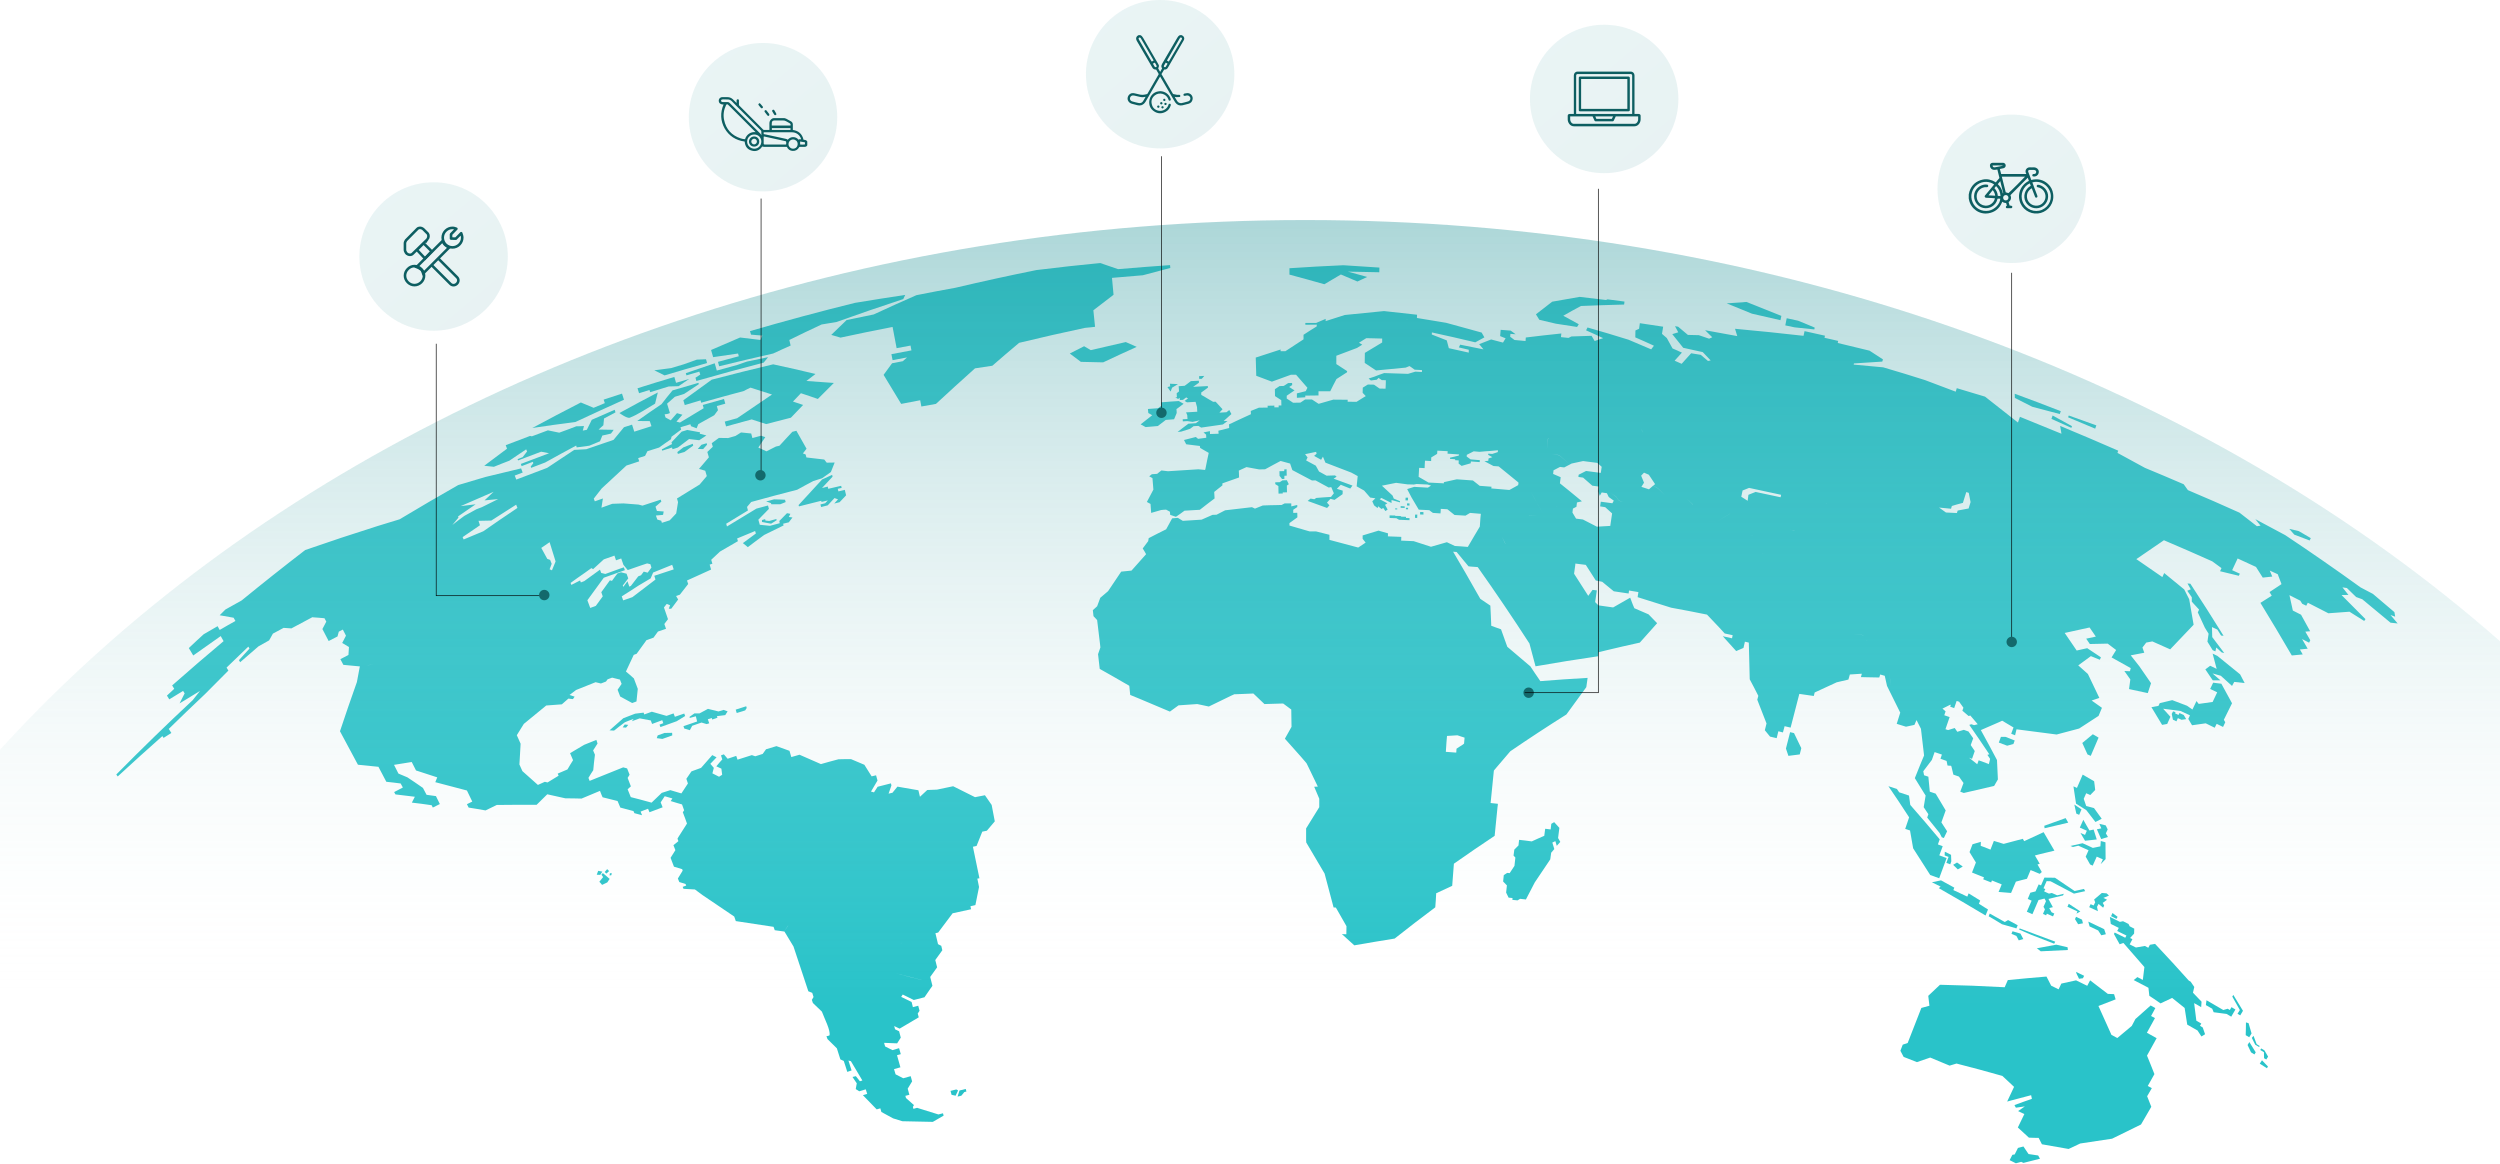 <svg xmlns="http://www.w3.org/2000/svg" viewBox="0 0 1920 894" width="1920" height="894"><title>Group 1577706863-svg</title><defs><linearGradient id="g1" x2="1" gradientUnits="userSpaceOnUse" gradientTransform="matrix(0,602.954,-757.518,0,1002.5,169)"><stop offset="0" stop-color="#2e999d" stop-opacity=".4"></stop><stop offset="1" stop-color="#ffffff" stop-opacity="0"></stop></linearGradient><linearGradient id="g2" x2="1" gradientUnits="userSpaceOnUse" gradientTransform="matrix(95.864,114,-114,95.864,284.42,140)"><stop offset="0" stop-color="#309b9f"></stop><stop offset="1" stop-color="#188286"></stop></linearGradient><linearGradient id="g3" x2="1" gradientUnits="userSpaceOnUse" gradientTransform="matrix(95.86,114,-114,95.86,1183.42,19)"><stop offset="0" stop-color="#309b9f"></stop><stop offset="1" stop-color="#188286"></stop></linearGradient><linearGradient id="g4" x2="1" gradientUnits="userSpaceOnUse" gradientTransform="matrix(95.864,114,-114,95.864,537.42,33)"><stop offset="0" stop-color="#309b9f"></stop><stop offset="1" stop-color="#188286"></stop></linearGradient><linearGradient id="g5" x2="1" gradientUnits="userSpaceOnUse" gradientTransform="matrix(95.864,114,-114,95.864,842.42,0)"><stop offset="0" stop-color="#309b9f"></stop><stop offset="1" stop-color="#188286"></stop></linearGradient><clipPath clipPathUnits="userSpaceOnUse" id="cp1"><path d="m866 27h50v60h-50z"></path></clipPath><linearGradient id="g6" x2="1" gradientUnits="userSpaceOnUse" gradientTransform="matrix(95.86,114,-114,95.86,1496.42,88)"><stop offset="0" stop-color="#309b9f"></stop><stop offset="1" stop-color="#188286"></stop></linearGradient><clipPath clipPathUnits="userSpaceOnUse" id="cp2"><path d="m1512 125h65v39h-65z"></path></clipPath></defs><style>		.s0 { fill: #29c3c9 } 		.s1 { fill: url(#g1) } 		.s2 { fill: none;stroke: #000000;stroke-width: .5 } 		.s3 { fill: #13696c } 		.s4 { opacity: .1;fill: url(#g2) } 		.s5 { fill: none;stroke: #0d5e61;stroke-miterlimit:10;stroke-width: 2 } 		.s6 { fill: none;stroke: #0d5e61;stroke-linecap: round;stroke-linejoin: round;stroke-width: 2 } 		.s7 { opacity: .1;fill: url(#g3) } 		.s8 { fill: #0d5e61 } 		.s9 { opacity: .1;fill: url(#g4) } 		.s10 { opacity: .1;fill: url(#g5) } 		.s11 { opacity: .1;fill: url(#g6) } 	</style><path id="Layer" class="s0" d="m1702.9 503.7c-1.4-0.7-2.2-1-3.6-1.7 1.3 4.7 1.9 7 3.1 11.7-2-0.9-3-1.4-5-2.4-1.5 1.1-2.2 1.7-3.7 2.8 2.3 3.3 3.4 5 5.7 8.4 2.4 0 3.5 0 5.9 0-2.4-2.1-3.6-3.2-6.1-5.3 2.6 0.7 3.9 1.1 6.4 1.8 3.5 3.1 5.2 4.7 8.6 7.8 0.7-1.2 1-1.9 1.7-3.1 3.2 0.4 4.8 0.5 8 0.9-1.4-2.7-2.1-4-3.5-6.7q-8.7-7.2-17.5-14.2z"></path><path id="Layer" class="s0" d="m1702.4 555.9c1.9 0.9 2.9 1.4 4.9 2.4 0.7-1.4 1-2.2 1.7-3.6-0.4-0.7-0.7-1.1-1.1-1.9 2.5-5.1 3.8-7.6 6.3-12.7q-4.1-7.5-8.2-15c-2.5-0.3-3.8-0.5-6.3-0.8-0.9 1.9-1.4 2.9-2.3 4.8 2.2 1 3.2 1.6 5.4 2.6-1.4 2.9-2.1 4.4-3.5 7.4-4.3 0.6-6.5 0.9-10.7 1.5-0.7-0.9-1-1.3-1.7-2.2-1.2 2.6-1.9 3.9-3.1 6.5-1.7-1.1-2.5-1.7-4.2-2.9-4.5-1.7-6.7-2.6-11.3-4.3-3.8 0.9-5.8 1.4-9.6 2.3-0.4 0.8-0.6 1.3-1 2.1-2.1 0.4-3.2 0.6-5.4 1q4.1 6.7 8.2 13.6c1.5-0.3 2.3-0.4 3.9-0.7 1-2.2 1.5-3.3 2.5-5.5-2.2-2.5-3.3-3.7-5.6-6.2 5.4 0.7 8 1 13.3 1.7 2.9 1.4 4.4 2.1 7.3 3.4-0.5 1.1-0.8 1.6-1.3 2.7 1.2 2 1.7 3 2.9 4.9 4.2-0.6 6.3-0.9 10.5-1.5 2.8 1.3 4.2 2 6.9 3.4 0.6-1.2 0.9-1.8 1.5-3z"></path><path id="Layer" class="s0" d="m1668.9 546.3c-0.4 0.8-0.6 1.2-1 2 0.4 1.7 0.5 2.6 0.9 4.4 1 0.5 1.6 0.8 2.7 1.3 0.4-1 0.6-1.5 1.1-2.5 1.1 0.5 1.7 0.8 2.8 1.3 1.4-0.2 2.1-0.3 3.6-0.5-0.8-1.3-1.2-1.9-1.9-3.2-1.3-0.6-2-0.9-3.3-1.5-0.3 0.6-0.4 0.9-0.7 1.5-1.1-0.5-1.7-0.8-2.7-1.3 0.1-0.3 0.2-0.5 0.4-0.9-0.8-0.2-1.2-0.4-2-0.6z"></path><path id="Layer" class="s0" d="m1374.8 562.3c-1.3 5-1.9 7.5-3.2 12.6 0.7 2.2 1.1 3.3 1.9 5.6 3.5-0.5 5.2-0.7 8.7-1.1 0.5-1.9 0.7-2.9 1.2-4.8-2.2-4.6-3.3-6.9-5.6-11.6-1.2-0.3-1.8-0.4-3-0.7z"></path><path id="Layer" class="s0" d="m1592.4 603.9c0.8 5.3 1.2 8 2 13.3 3.2 2 4.8 3 7.9 5 2.8 3.7 4.2 5.5 7 9.1 1.9-1 2.9-1.5 4.8-2.5-2.3-3.3-3.5-4.9-5.9-8.2-2.4-0.6-3.6-1-6-1.6-0.8-2.2-1.2-3.3-1.9-5.5 0.7-1.7 1.1-2.6 1.9-4.3 1.2 0.6 1.8 0.8 3.1 1.4 1.5-1.6 2.3-2.3 3.8-3.9-0.3-2.7-0.4-4-0.8-6.7-3.5-2-5.3-3-8.8-5.1-1.8 4.1-2.6 6.1-4.4 10.2-1.1-0.5-1.6-0.7-2.7-1.2z"></path><path id="Layer" class="s0" d="m1594.5 624.8c0.9 0.4 1.4 0.6 2.3 1 0.7-1.7 1.1-2.5 1.8-4.2-2.2-1.5-3.3-2.2-5.5-3.7 0.6 2.7 0.9 4.1 1.5 6.9z"></path><path id="Layer" class="s0" d="m1597.8 639.7c1.4 2.4 2.1 3.6 3.5 6 3.6-0.4 5.4-0.6 9-1-1-3-1.4-4.6-2.4-7.6-1.3 0.3-1.9 0.4-3.2 0.7-1.9-3.3-2.9-4.9-4.7-8.2-1.1 2.4-1.6 3.6-2.7 6 2.2 1 3.3 1.4 5.4 2.4-0.5 1.3-0.8 1.9-1.4 3.2-1.4-0.6-2.1-0.9-3.5-1.5z"></path><path id="Layer" class="s0" d="m1617.2 633.9c-1.9-0.5-2.9-0.7-4.9-1.2 0.6 1.4 0.9 2.1 1.5 3.5-1.3 0.3-2 0.4-3.4 0.7 1.3 3 2 4.5 3.3 7.5 2-0.6 3.1-1 5.2-1.6-0.6-1.1-0.9-1.7-1.6-2.8 0.6-1.2 0.8-1.8 1.4-3-0.6-1.2-0.9-1.8-1.5-3.1z"></path><path id="Layer" class="s0" d="m1592 650.5c1.6-0.4 2.5-0.6 4.2-1 3.1 1.4 4.7 2.1 7.8 3.5-0.8 2-1.3 2.9-2.2 4.9 1.4 2.4 2.1 3.6 3.4 6 0.8 0.4 1.2 0.5 2 0.9 1.3-2.8 1.9-4.2 3.1-6.9 1.9 0.8 2.9 1.3 4.7 2.1-0.7 1.5-1 2.3-1.7 3.7 1.5-1.5 2.3-2.3 3.8-3.9 0-5.2 0-7.8-0.1-12.9-1.4-0.4-2.2-0.6-3.6-1-0.1 1.7-0.2 2.5-0.3 4.1-2.3 0.5-3.5 0.7-5.8 1.2-3.1-1.5-4.8-2.2-7.9-3.6-3.7 0.8-5.6 1.2-9.3 2.1 0.7 0.3 1.1 0.5 1.9 0.8z"></path><path id="Layer" class="s0" d="m1570 634.2c0.1 0.8 0.2 1.1 0.2 1.9q9.1-2.2 18.2-4.3c-0.8-1.4-1.2-2.1-2-3.5q-8.2 2.9-16.4 5.9z"></path><path id="Layer" class="s0" d="m1596.7 751.7c1.2-0.2 1.8-0.2 3-0.4 0.4-0.7 0.6-1.1 0.9-1.9-2.4-1.2-3.7-1.8-6.2-3 0.2 0.6 0.2 0.9 0.4 1.4 0.7 1.6 1.1 2.3 1.9 3.9z"></path><path id="Layer" class="s0" d="m1648.8 793.2c2.5-4.5 3.8-6.8 6.2-11.3-1.2-0.6-1.8-0.9-3-1.6 1.4-2.4 2-3.7 3.3-6.1-1.4-0.8-2.2-1.2-3.6-2-4.7 4.2-7 6.3-11.7 10.4-1.1 2.1-1.7 3.2-2.8 5.3-4.4 3.7-6.7 5.6-11.1 9.3-1.8-0.9-2.7-1.4-4.5-2.4q-4.9-11.1-10-22.2c5.3-2 7.9-3.1 13.2-5.1-0.5-1.6-0.7-2.4-1.2-4-1.9-0.1-2.9-0.1-4.8-0.2q-6.8-5.2-13.6-10.4c-0.9 1.7-1.3 2.5-2.2 4.2-3.4-1.7-5.2-2.6-8.6-4.2-4.6 1-6.8 1.5-11.3 2.5-0.8 1.8-1.3 2.6-2.1 4.4-2.3-1.1-3.4-1.7-5.7-2.8-1.5-2.8-2.1-4.2-3.6-7q-14.9 1.2-29.7 2.7c-1 2.2-1.5 3.3-2.4 5.5q-24.8-1.4-49.7-1.9c-3.6 3.4-5.4 5.1-9 8.5 0.4 3.1 0.6 4.6 0.9 7.6-2.5 0.7-3.8 1-6.2 1.7q-5.3 13.4-10.5 26.9c-1.5 0.5-2.3 0.8-3.8 1.3-0.7 1.9-1.1 2.8-1.8 4.7 1 1.8 1.5 2.8 2.5 4.7 4.1 1.6 6.1 2.4 10.2 4 4-1.4 6.1-2.1 10.2-3.5q7.4 3.1 14.9 6.2c2.1-0.6 3.2-1 5.3-1.6q17.7 4.5 35.2 9.5c3.6 3.4 5.4 5.1 9 8.4-2.1 4.5-3.2 6.8-5.3 11.3 1-0.3 1.5-0.4 2.5-0.7q7.9-2.2 15.9-4.2c0.2 1.1 0.3 1.7 0.6 2.8-5.4 1.9-8.1 2.8-13.4 4.8 0.5 0.8 0.7 1.2 1.1 2 2.8-0.4 4.1-0.6 6.9-1-2.1 1.4-3.1 2.1-5.2 3.6 1.9 0.9 2.9 1.4 4.8 2.3-2 4.1-3 6.2-5 10.3 3.4 3.1 5.1 4.7 8.5 7.8 3 0.1 4.5 0.2 7.5 0.2 1 2 1.5 3 2.5 4.9q10.2 1.7 20.5 3.6c3.5-1.7 5.3-2.5 8.9-4.2q12.3-1.9 24.5-3.7 11.1-5.5 22.2-10.9 3.9-6.8 7.9-13.6c-1.3-3.2-1.9-4.8-3.2-8.1 1.5-2.5 2.2-3.7 3.6-6.2-1.3-0.7-1.9-1-3.1-1.7 2.1-3.7 3.1-5.5 5.1-9.1-2.2-5.7-3.4-8.5-5.7-14.2 3-5.3 4.4-8 7.4-13.4-3-1.6-4.4-2.5-7.4-4.1z"></path><path id="Layer" class="s0" d="m1557.9 886.3c-1.6-2.3-2.4-3.5-3.9-5.8-1.7 0.5-2.6 0.7-4.2 1.1-1 2-1.5 3-2.5 5-0.8 0.1-1.1 0.2-1.8 0.3-0.8 1.6-1.3 2.5-2.1 4.1 1.9 0.9 2.9 1.4 4.8 2.4 1.6-0.5 2.4-0.7 4.1-1.1 0.6 0.3 1 0.5 1.7 0.8 5-1.3 7.6-1.9 12.7-3.2-0.5-1-0.8-1.5-1.4-2.5-2.9-0.4-4.4-0.6-7.4-1.1z"></path><path id="Layer" class="s0" d="m1712.5 775.7c-0.6-0.4-0.9-0.6-1.6-1-1.3 0.4-2 0.6-3.4 1-5.1-3-7.7-4.5-12.9-7.5-0.2 1.5-0.3 2.2-0.5 3.7 1.9 1.1 2.9 1.7 4.9 2.8 0.5 1.1 0.7 1.6 1.1 2.7 4 0.5 5.9 0.7 9.9 1.3 1.4 0.8 2.1 1.2 3.6 2.1 1.3-2.2 1.9-3.3 3.2-5.5-1.2-0.7-1.8-1.1-3-1.8-0.5 0.9-0.7 1.3-1.3 2.2z"></path><path id="Layer" class="s0" d="m1714.4 765.4c2.3 4.1 3.5 6.2 5.8 10.3-0.7 1.2-1.1 1.7-1.8 2.9 0.9 0.5 1.3 0.7 2.1 1.2 0.9-1.4 1.3-2.1 2.1-3.5-2.9-4.9-4.4-7.3-7.4-12.2-0.3 0.5-0.5 0.8-0.8 1.3z"></path><path id="Layer" class="s0" d="m1729.2 793.7c-0.9-3.2-1.4-4.7-2.3-7.9-0.8-0.2-1.2-0.3-2-0.6 0 4-0.1 5.9-0.2 9.8 1.1 0.7 1.6 1 2.7 1.6 0.7-1.1 1-1.7 1.8-2.9z"></path><path id="Layer" class="s0" d="m1730.7 795.5c-0.5 0.6-0.8 0.9-1.3 1.6 1.1 2.1 1.6 3.1 2.6 5.2 1.2 0.7 1.8 1.1 3 1.8 0.2-0.3 0.2-0.5 0.4-0.8-0.9-0.6-1.4-0.9-2.3-1.4-1-2.6-1.5-3.9-2.4-6.4z"></path><path id="Layer" class="s0" d="m1736.6 805.2c-0.3 0.4-0.4 0.7-0.7 1.2 1.1 0.7 1.7 1 2.8 1.7 0.1 1.9 0.1 2.8 0.1 4.6 0.7 0.4 1 0.6 1.7 1 0.6-0.8 0.8-1.3 1.4-2.2-1.1-1.9-1.7-2.9-2.8-4.8-1-0.6-1.5-0.9-2.5-1.5z"></path><path id="Layer" class="s0" d="m1726.1 802.5c1.1 2.3 1.6 3.4 2.7 5.7 1 0.7 1.5 1 2.6 1.6 0.4-0.6 0.6-1 1-1.6-2-3.2-2.9-4.8-4.9-7.9-0.6 0.9-0.9 1.4-1.4 2.3z"></path><path id="Layer" class="s0" d="m1735.5 816.9c2.2 1.4 3.3 2.1 5.5 3.5 0.3-0.6 0.5-0.8 0.8-1.3-1.8-1.9-2.8-2.9-4.6-4.8-0.7 1-1 1.5-1.7 2.6z"></path><path id="Layer" class="s0" d="m1689.6 787.8c0.4-0.7 0.6-1 1-1.7-1.5-0.9-2.3-1.3-3.8-2.2-0.7-5.4-1-8.1-1.7-13.5 2.2 1.2 3.3 1.8 5.4 3.1 0.1-1.7 0.2-2.5 0.3-4.2-2.6-2.8-4-4.2-6.6-6.9 0.4-1.8 0.6-2.7 1-4.4-1.1-1.7-1.7-2.5-2.8-4.1-0.6-0.3-0.9-0.5-1.4-0.8q-6.2-6.8-12.3-13.6-6.8-7.4-13.6-14.6c-1.6 0.3-2.4 0.4-4 0.7-0.4 0.9-0.7 1.4-1.2 2.3-1-0.6-1.6-0.9-2.7-1.4-2.7 0.5-4.1 0.7-6.8 1.2-1.9-1-2.8-1.4-4.8-2.4 0.9-1.6 1.2-2.4 2.1-4-0.7-0.4-1.1-0.5-1.8-0.9 1.3-1.4 1.9-2.1 3.1-3.4 0.1-1.6 0.1-2.3 0.1-3.8-1.4-0.7-2.1-1.1-3.5-1.8-0.4-0.7-0.5-1.1-0.9-1.8-1.7-0.8-2.5-1.2-4.2-2.1-0.9 0.2-1.4 0.3-2.4 0.5-3.1-1.5-4.6-2.3-7.7-3.8 0.3 2.2 0.4 3.3 0.7 5.4 2.5 1.2 3.7 1.8 6.1 3-0.4 1-0.7 1.5-1.2 2.4 2.8 1.4 4.3 2.1 7.1 3.5-0.4 0.7-0.5 1-0.9 1.7-3.2-1.6-4.9-2.4-8.1-4-0.2 0.4-0.3 0.6-0.6 1.1 1.8 3.2 2.7 4.7 4.4 7.9 1.2-0.4 1.8-0.6 2.9-1q8.1 9.2 16.1 18.5c-0.5 4-0.7 5.9-1.2 9.9-1.7-0.9-2.6-1.3-4.2-2.2-1.2 0.9-1.7 1.4-2.8 2.3 4.5 2.3 6.8 3.5 11.3 5.9 0.3 2.5 0.4 3.7 0.7 6.2 1.3 0.9 1.9 1.3 3.2 2.1 2.2 1.5 3.3 2.2 5.4 3.7 3.5-1.7 5.3-2.5 8.9-4.2 3.8 3.1 5.8 4.6 9.6 7.7 0.8 5.1 1.2 7.7 2 12.8 3.2 1.8 4.7 2.7 7.9 4.5 1.2 1.9 1.8 2.8 3 4.6 1.1-0.7 1.7-1 2.8-1.7-0.7-2.1-1.1-3.1-1.8-5.2-0.9-0.5-1.3-0.8-2.1-1.3z"></path><path id="Layer" class="s0" d="m909 310.1c-1.5-0.8-2.2-1.3-3.7-2.1-2.5 0.2-3.7 0.3-6.1 0.4-3 0.2-4.5 0.3-7.5 0.6 0.1 1 0.1 1.6 0.2 2.6-1 0.8-1.4 1.1-2.4 1.9-3.2 0.2-4.7 0.4-7.9 0.6 0.1 1.3 0.2 1.9 0.3 3.1 1.2 0.7 1.8 1 3 1.7-3.6 2.8-5.3 4.2-8.9 7 1.5 0.8 2.3 1.2 3.8 2.1 3.8-0.3 5.6-0.5 9.4-0.8 2.4-1.9 3.7-2.8 6.1-4.7 2.6-0.2 3.8-0.3 6.4-0.5 0.8-1.9 1.2-2.9 2-4.8 0-1.2-0.1-1.8-0.2-3 0.6-0.4 0.9-0.6 1.4-1 1.6-1.3 2.5-1.9 4.1-3.1z"></path><path id="Layer" class="s0" d="m903.7 302c0 1.2 0.1 1.9 0.2 3.1-0.5 0-0.8 0.1-1.3 0.1 0.9 0.5 1.3 0.7 2.2 1.2 0.5-0.3 0.7-0.5 1.2-0.9 0 0.7 0 1 0.1 1.7 0.9-0.1 1.4-0.1 2.4-0.1 1-0.8 1.5-1.2 2.5-1.9 0.5 0.3 0.8 0.5 1.4 0.8-1.1 0.8-1.6 1.2-2.6 1.9 0.7 0.4 1.1 0.7 1.8 1.1 2.7-0.2 4-0.3 6.6-0.4 0.5 1.6 0.7 2.4 1.1 4 0.1 1.4 0.1 2.1 0.2 3.6-3.4 0.2-5.2 0.3-8.6 0.5 0.3 0.8 0.5 1.2 0.9 2.1 0.1 1.2 0.1 1.8 0.2 3-1.5 0.1-2.2 0.1-3.7 0.2 0 0.6 0.1 1 0.1 1.6 1.4-0.1 2.1-0.1 3.5-0.2 1.6 0.2 2.4 0.3 4 0.6 2.2-0.5 3.3-0.7 5.5-1.2-1.2 0.9-1.8 1.3-3 2.2-2.3 0.1-3.4 0.2-5.7 0.4-3.3 2.5-5 3.7-8.3 6.3 1.1-0.1 1.6-0.1 2.7-0.2 2.8-0.9 4.1-1.3 6.9-2.2 1.1-0.8 1.6-1.2 2.7-2 1.5-0.1 2.2-0.1 3.7-0.2 0.8 0.5 1.2 0.8 2.1 1.3q8.3-1.3 16.7-2.4c1.4-1.1 2.2-1.7 3.6-2.7-1.2 0-1.9 0-3.1 0.1 2.4-2.2 3.6-3.3 6-5.4-0.7-1.2-1-1.9-1.6-3.1-0.9 0.7-1.3 1-2.2 1.7-2.2 0.1-3.2 0.2-5.4 0.3 1-1.1 1.4-1.6 2.4-2.6-2.1-2.3-3.2-3.5-5.3-5.8-0.7 0-1.1 0-1.9 0.1-1.7-1-2.6-1.5-4.3-2.5-1.9-1.2-2.8-1.7-4.8-2.8 0-0.7 0-1.1-0.1-1.8 2.1-1.5 3.1-2.3 5.2-3.8-0.1-0.5-0.1-0.7-0.1-1.2-4.5 0.2-6.8 0.3-11.3 0.6 1.8-1.3 2.7-1.9 4.5-3.2-0.1-0.6-0.1-0.9-0.1-1.5-2.5 0.1-3.7 0.2-6.1 0.3-1.9 1.4-2.9 2.1-4.8 3.6-1.9 0.1-2.8 0.2-4.6 0.3 0.1 1.6 0.2 2.4 0.3 4-0.8 0.6-1.1 0.9-1.8 1.4z"></path><path id="Layer" class="s0" d="m898.7 296.7c-0.8 0.3-1.2 0.4-2.1 0.6 1 1.3 1.4 2 2.4 3.4 0.5-1.2 0.7-1.8 1.2-3 1.8-1.1 2.7-1.6 4.5-2.7-2.5-0.1-3.7-0.2-6.2-0.3 0.1 0.8 0.1 1.2 0.2 2z"></path><path id="Layer" class="s0" d="m923 290.9c0.7-0.9 1.1-1.3 1.9-2.2-1.6 0.1-2.4 0.1-4 0.2 0 0.8 0.1 1.3 0.1 2.1 0.8-0.1 1.2-0.1 2-0.1z"></path><path id="Layer" class="s0" d="m1017.1 218.3c5.1-3 7.6-4.5 12.7-7.5 5.1 2.1 7.7 3.2 12.7 5.4 3-1.4 4.5-2.1 7.5-3.5-5.9-1.7-8.9-2.5-14.8-4.1q12 0.2 24.1 0.5c0-1.4 0.1-2.1 0.1-3.6q-13.9-1-27.7-1.8-20.7 0.9-41.4 2.3c0 1.9 0 2.9 0 4.9q13.5 3.6 26.8 7.4z"></path><path id="Layer" class="s0" d="m982.7 365.5c0.8 0.9 1.1 1.4 1.9 2.4 0.7-0.1 1.1-0.1 1.8-0.1 0-1 0-1.5 0-2.4 0.7 0 1.1 0 1.8-0.1 0-1.9-0.1-2.9-0.1-4.9-0.7 0.1-1.1 0.1-1.8 0.1 0 0.5 0 0.8 0 1.3-1.5 0.1-2.2 0.1-3.7 0.1 0 1.5 0.1 2.2 0.1 3.6z"></path><path id="Layer" class="s0" d="m979.4 371.8c1 0.6 1.5 0.9 2.4 1.5 0.1 2.3 0.1 3.5 0.1 5.8 1.3-0.1 2-0.1 3.3-0.1-0.1-0.3-0.1-0.5-0.1-0.8 1.3 0 2-0.1 3.3-0.1 0-2.1 0-3.1-0.1-5.2 0.6-0.4 0.9-0.6 1.5-1-0.6-1.2-0.9-1.9-1.5-3.1-1.4 0-2 0-3.3 0.1-0.9 0.6-1.3 0.8-2.2 1.4-1.4 0.1-2 0.1-3.4 0.1 0 0.5 0 0.8 0 1.4z"></path><path id="Layer" class="s0" d="m1067.2 395.8c0 0.8 0 1.2 0 2 2.1 0.1 3.1 0.1 5.2 0.2 0.9 0.5 1.3 0.7 2.1 1.2 3.2 0.1 4.8 0.2 8 0.3 0-0.6 0-0.9 0-1.6-1.1 0-1.6 0-2.7-0.1 0-0.3 0-0.5 0-0.9-1.4 0-2.1 0-3.6-0.1-0.2-0.2-0.3-0.3-0.6-0.5-1.5 0-2.3 0-3.9-0.1-0.1-0.1-0.2-0.2-0.4-0.3-1.6-0.1-2.4-0.1-4.1-0.1z"></path><path id="Layer" class="s0" d="m1078.8 388.9c-1.2-0.1-1.8-0.1-3.1-0.2 0 0.5 0 0.8 0 1.3 1.2 0 1.8 0.1 3.1 0.1 0-0.5 0-0.7 0-1.2z"></path><path id="Layer" class="s0" d="m1073.1 390.5c-0.6 0-1 0-1.6-0.1 0 0.3 0 0.5 0 0.8 0.6 0 0.9 0 1.6 0 0-0.3 0-0.4 0-0.7z"></path><path id="Layer" class="s0" d="m1086.8 395.2c0 1-0.1 1.5-0.1 2.5 0.7 0.1 1 0.1 1.7 0.1 0.1-1 0.1-1.5 0.1-2.6-0.7 0-1 0-1.7 0z"></path><path id="Layer" class="s0" d="m1082.5 386.6c-0.7 0-1.1 0-1.9 0 0 0.6 0 1 0 1.6 0.7 0.1 1.1 0.1 1.9 0.1 0-0.7 0-1 0-1.7z"></path><path id="Layer" class="s0" d="m1079.4 384.3c0.8 0 1.2 0 1.9 0 0-0.8 0.1-1.2 0.1-2.1-0.7 0-1.1 0-1.9 0 0 0.8 0 1.2-0.1 2.1z"></path><path id="Layer" class="s0" d="m1079.7 391.1c0.7 0.1 1 0.1 1.7 0.1 0-0.5 0-0.7 0-1.2-0.6 0-0.9 0-1.6 0 0 0.4 0 0.7-0.1 1.1z"></path><path id="Layer" class="s0" d="m1090.7 393.2c0 0.7-0.1 1.1-0.1 1.9 1 0 1.5 0 2.6 0.1 0-0.8 0-1.1 0-1.9-1-0.1-1.5-0.1-2.5-0.1z"></path><path id="Layer" class="s0" d="m1195 248.6q8.1 1.2 16.2 2.5c0.5-0.9 0.8-1.3 1.3-2.1-4.7-2.6-7.1-3.9-11.9-6.5 5.4-3.1 8.1-4.6 13.6-7.5q16.5-0.7 33.1-1.1c0.2-0.9 0.2-1.4 0.3-2.3-5.2-0.7-7.8-1-13-1.7-0.5 0.2-0.7 0.3-1.2 0.5q-10.1-1.2-20.2-2.4-10.6 1.8-21.1 3.7-6.3 4.8-12.5 9.7c1 1.7 1.6 2.5 2.6 4.2 5.1 1.2 7.6 1.8 12.7 3z"></path><path id="Layer" class="s0" d="m1367.4 245.9c0.3-1.3 0.4-2 0.7-3.3q-13.3-5.4-26.8-10.7c-6.1 0.4-9.1 0.6-15.2 1.1q9.7 3.9 19.4 7.9 11 2.4 21.9 5z"></path><path id="Layer" class="s0" d="m1393.4 253c0.1-0.6 0.2-0.8 0.3-1.4-5.1-2.2-7.7-3.2-12.8-5.3-3.5-0.8-5.2-1.1-8.7-1.9-0.4 2.2-0.7 3.3-1.1 5.5 2.8 0.6 4.3 0.9 7.1 1.5 6.1 0.6 9.1 0.9 15.2 1.6z"></path><path id="Layer" class="s0" d="m1560.8 312.4q10.6 2.7 21.1 5.6c0.3-0.9 0.5-1.3 0.8-2.2q-17.6-6.9-35.4-13.4c0.1 1.3 0.1 1.9 0.1 3.2 5.4 2.7 8 4 13.4 6.8z"></path><path id="Layer" class="s0" d="m1610 326.7q-10.6-3.8-21.2-7.6c-0.2 0.6-0.3 0.8-0.5 1.4q10.4 4.3 20.8 8.7c0.4-1 0.5-1.5 0.9-2.5z"></path><path id="Layer" class="s0" d="m1575.5 321.7q7.7 3.4 15.3 6.9c0.2-0.5 0.3-0.8 0.5-1.3q-7.5-4.2-14.9-8.2c-0.4 1-0.5 1.5-0.9 2.6z"></path><path id="Layer" class="s0" d="m1773.8 415.1c0.4-0.7 0.6-1.1 0.9-1.8-3.6-2.2-5.5-3.2-9.2-5.4-2.9-0.7-4.3-1-7.3-1.7 1.6 1.8 2.3 2.6 3.8 4.4 4.8 1.8 7.1 2.7 11.8 4.5z"></path><path id="Layer" class="s0" d="m1683.3 458.7c0 1.3 0 2 0 3.4 2.3 2.4 3.4 3.6 5.6 6.1-0.4 0.8-0.6 1.2-1 2.1 2.2 4.7 3.3 7 5.4 11.7 1.2 1.9 1.8 2.8 2.9 4.7-0.3 2.4-0.5 3.6-0.9 6.1 1.6 2.6 2.4 3.9 4 6.5 0.9 0.4 1.3 0.6 2.1 1 0.3-1.2 0.4-1.8 0.7-3 1.7 1.5 2.6 2.3 4.2 3.8 0.8 0.1 1.2 0.2 1.9 0.4-3.6-4.9-5.5-7.3-9.2-12.2-0.1-3.1-0.1-4.6-0.2-7.7 1.6 0.7 2.5 1.1 4.1 1.9 1.2 1.8 1.7 2.7 2.9 4.6 0.7 0.1 1.1 0.1 1.9 0.2q-12.5-20.2-25.5-40c-0.9-0.1-1.3-0.1-2.2-0.2 1 1.8 1.5 2.7 2.5 4.5-1.1 0.4-1.6 0.6-2.7 1.1 1.4 2 2.1 3 3.5 5z"></path><path id="Layer" fill-rule="evenodd" class="s0" d="m1809.5 458.5c-2.8-2.8-4.3-4.1-7.1-6.9-1.4-0.2-2.1-0.3-3.4-0.5 1.8 2.3 2.8 3.5 4.6 5.8-2.1 0-3.2 0.1-5.3 0.1q9.3 9.2 18.4 18.5c-0.4 0.5-0.6 0.8-1 1.4-4.5-2.9-6.7-4.3-11.3-7.1q-8.1 0.6-16.2 1.2-7.9-4.1-15.8-8.1c-0.5 0.9-0.7 1.4-1.2 2.3-1.3-0.6-1.9-0.9-3.1-1.5-0.6-1-0.9-1.5-1.5-2.4-3.3-1.7-4.9-2.5-8.3-4.2 1.1 4.7 1.6 7.1 2.6 11.8 2.5 1.2 3.8 1.9 6.3 3.2 2.8 5 4.2 7.6 7 12.7-1.5 0.1-2.2 0.2-3.7 0.3 1.5 2.7 2.3 4 3.8 6.6-0.3 0.7-0.5 1.1-0.9 1.9-2.2-1.2-3.3-1.7-5.4-2.8 1.7 3 2.6 4.4 4.3 7.4-2.4 0.2-3.6 0.3-6 0.6 0.8 1.5 1.3 2.3 2.2 3.8-3.4 0.3-5.1 0.5-8.4 0.8q-11.8-20.3-24.1-40.4c3.5-2.2 5.2-3.3 8.7-5.5-0.7-1.1-1-1.7-1.7-2.8 3.6-2.4 5.5-3.6 9.2-6.1-1.2-3-1.7-4.5-2.9-7.6-2.4-1.1-3.6-1.6-6.1-2.8 0.8 1.9 1.2 2.8 1.9 4.6-2.9 0.3-4.4 0.5-7.3 0.8-2.1-3.2-3.1-4.9-5.2-8.2-5.6-2.6-8.5-3.9-14.1-6.5-1.7 3.6-2.5 5.4-4.2 9 2.4 1.1 3.5 1.6 5.9 2.7-0.3 0.6-0.5 0.9-0.8 1.6-5.7-1.4-8.6-2.1-14.4-3.5 0.4-1 0.6-1.4 1.1-2.4-2.8-2.1-4.3-3.1-7.1-5.2q-18.5-8.3-37.1-16.2-10.7 7.2-21.2 14.5 10 6.9 20 13.8c0.6-1.2 0.8-1.8 1.4-3.1q7.7 6.3 15.4 12.6c1.5 3 2.3 4.6 3.8 7.5q1.8 9.8 3.4 19.6-9.1 9.4-18 18.9c-5.5-2.5-8.2-3.7-13.7-6.1-0.8 0.2-1.2 0.3-2 0.4q-0.1 0-0.1 0c-1.1 0.2-1.6 0.3-2.6 0.5-1.2 1.5-1.8 2.3-2.9 3.8 0.6 1.6 0.8 2.4 1.4 4-4.2 0.8-6.2 1.2-10.4 2 2.7 3.4 4.1 5.1 6.7 8.5q0 0 0 0c3.6 5.2 5.4 7.7 8.9 12.9-1 3-1.5 4.5-2.5 7.6-5.8-1.3-8.7-1.9-14.4-3.1 0.4-3 0.6-4.5 1-7.4-1.8-2.6-2.8-3.9-4.6-6.5 1.7 0.1 2.5 0.2 4.3 0.2 0.2-0.9 0.3-1.4 0.6-2.4q-7.3-4.1-14.7-8.2c1.4-2.3 2.1-3.4 3.5-5.7-2.6-1.9-3.9-2.9-6.5-4.9q0 0 0 0c-5.5 0.1-8.2 0.2-13.7 0.3-1.1-1.6-1.7-2.5-2.8-4.1 3-0.7 4.5-1 7.4-1.6-1.9-2.8-2.8-4.2-4.8-7q-9.6 2-19.1 4.2 4.6 6.7 9.2 13.5c3.2-0.7 4.9-1.1 8.1-1.8 4.2 2.8 6.3 4.2 10.5 7-0.3 0.8-0.5 1.2-0.8 1.9-2.7-1.1-4.1-1.7-6.9-2.8-3.9 2.8-5.8 4.2-9.7 7.1 2.9 2.6 4.4 3.9 7.4 6.6q4.5 9.2 8.8 18.4c-2.3 0.8-3.5 1.2-5.9 2 3.1 2.2 4.7 3.4 7.9 5.6-1.1 2.5-1.6 3.7-2.6 6.2q-7.5 4.8-14.9 9.7-8.7 2.2-17.3 4.6-15.4-2.1-30.8-4c-0.4 1.9-0.7 2.8-1.1 4.6-1.2-0.5-1.8-0.7-3-1.2 0.7-1.9 1.1-2.9 1.8-4.8-3.5-2.1-5.2-3.1-8.7-5.2-1 0.5-1.4 0.7-2.4 1.1-5.6 2.4-8.4 3.6-14 6.1q6.3 11.4 12.4 23c0.3 6 0.4 9 0.7 14.9-1.2 2-1.8 3-2.9 5q-11.7 2.7-23.3 5.4c-1-0.4-1.6-0.6-2.7-1 1-2.7 1.5-4 2.5-6.7-0.5-0.6-0.7-0.9-1.1-1.5-1-1.3-1.4-2-2.4-3.4-1.8-0.6-2.6-0.9-4.3-1.5-0.6-2.5-0.9-3.8-1.5-6.3-0.1-0.2-0.2-0.3-0.3-0.5-1.1 0-1.6-0.1-2.7-0.2-0.3-1.4-0.4-2.1-0.7-3.5-1.9-0.7-2.8-1-4.7-1.7 0.4-1.3 0.6-1.9 1.1-3.2-2.3-0.8-3.4-1.1-5.6-1.9-0.9 2.4-1.3 3.6-2.1 6-2.7 3.5-4 5.2-6.6 8.7 0.2 1.2 0.4 1.9 0.6 3.1 1.4 0.4 2 0.7 3.3 1.1 0.5 4.6 0.7 6.9 1.1 11.5 1.8 0.6 2.7 0.9 4.5 1.5 1.2 2 1.8 3 3 5 1.9 3.1 2.8 4.7 4.7 7.9-1.3 3.7-2 5.5-3.3 9.2 1.8 2.7 2.6 4.1 4.4 6.8-1 2.1-1.5 3.1-2.5 5.2-0.6-0.3-1-0.4-1.6-0.6-0.7-1.3-1-2-1.7-3.3-3.8-4.7-5.7-7.1-9.5-11.8 0.4-1 0.6-1.6 0.9-2.6-1.4-2.2-2.2-3.3-3.6-5.4 0.6-3.6 0.9-5.3 1.5-8.9-0.4-0.7-0.7-1.1-1.2-1.9-2.8-4.6-4.2-6.9-7.1-11.5 0.6-1.5 0.9-2.2 1.5-3.7 2.2-5.5 3.3-8.3 5.6-13.7q-1.2-10.3-2.4-20.5c-1.4-2.7-2-4-3.4-6.7-0.6 1.5-0.9 2.2-1.6 3.7-2.6 0.6-3.9 0.8-6.5 1.4-2.8-0.9-4.3-1.3-7.1-2.2 1.1-3.5 1.6-5.2 2.7-8.6q-5-10.3-10.2-20.6v-0.1c-0.7-3-1-4.5-1.7-7.6-1.4-0.4-2.1-0.6-3.5-1-0.2 0.9-0.4 1.4-0.7 2.3-4-0.1-6-0.1-10.1-0.2-1.6 0-2.4-0.1-4-0.1 0.3-1 0.4-1.6 0.7-2.6-3.7 0.2-5.5 0.4-9.2 0.6-0.4 1.6-0.7 2.4-1.1 3.9-3.6 0.8-5.4 1.2-9 2.1q-8.5 3.8-16.9 7.8c-0.3 1.1-0.4 1.6-0.7 2.7-4.5-0.6-6.7-1-11.1-1.6q-3.4 13-6.7 25.9c-1.9-0.4-2.8-0.7-4.6-1.1-0.5 1.9-0.8 2.9-1.3 4.8-1.4-0.3-2.1-0.5-3.5-0.9-0.5 2.2-0.8 3.2-1.3 5.3-2.1-0.5-3.1-0.7-5.1-1.2-1.6-2-2.4-2.9-4-4.9 0.5-2.1 0.8-3.1 1.3-5.2q-3.5-9.1-7.1-18.2c0.3-1.2 0.5-1.8 0.8-3-2.6-5.1-3.9-7.7-6.6-12.7q-0.3-14.1-0.7-28.2c-1.2-0.3-1.8-0.4-3-0.7-0.4 1.9-0.6 2.9-1.1 4.8-2.2 1-3.4 1.5-5.6 2.4-4.1-4.5-6.2-6.8-10.3-11.4 2.8 0.6 4.2 0.9 7.1 1.6 0.2-1 0.3-1.4 0.5-2.4-2.4-0.5-3.7-0.8-6.1-1.3-1.8-1.9-2.7-2.9-4.4-4.8-3.7-3.9-5.5-5.9-9.2-9.7q-13.7-2.8-27.5-5.3c-0.6-0.2-0.8-0.2-1.3-0.4q-12.2-3.9-24.5-7.7c0.3-1.6 0.4-2.4 0.6-3.9-2.8-0.5-4.3-0.7-7.2-1.2-0.1 1-0.2 1.4-0.3 2.3-4.6-0.7-6.8-1-11.4-1.7-3.5-2.9-5.3-4.4-8.9-7.3-1.9-0.4-2.9-0.6-4.9-1-3.1-4.8-4.6-7.2-7.7-12-3.2-0.4-4.8-0.6-8-1 0 0.5-0.1 0.7-0.1 1.3q0 0 0 0c-0.4 2.6-0.5 3.9-0.9 6.5q5.5 8.5 10.9 17c0.2-0.2 0.2-0.3 0.4-0.6 1.2-1.6 1.8-2.4 2.9-4 1.3 0.2 2 0.2 3.3 0.4-0.5 3.2-0.7 4.9-1.2 8.1 0 0.4 0 0.6-0.1 0.9 1 1 1.5 1.5 2.5 2.5 0.3 0 0.4 0 0.7 0.1 4.3 0.6 6.4 0.9 10.6 1.5 5.2-3 7.8-4.5 13.1-7.5 0.8 2.1 1.2 3.2 2 5.3 0.5 1.1 0.7 1.7 1.2 2.8 4.4 1.9 6.6 2.8 10.9 4.7 2.7 2.7 4 4.1 6.6 6.8q-6.7 7.4-13.3 14.9-13.2 2.9-26.5 6.1c-2.1 0.5-3.1 0.8-5.2 1.3-0.2 1.2-0.2 1.8-0.4 3.1q-24.1 3.5-48 7.7-2.3-8.8-4.7-17.6c0-0.1 0-0.1-0.1-0.1q-19.2-29.7-39.6-58.5c-2.2-0.2-3.2-0.3-5.4-0.4-0.7-0.1-1-0.1-1.7-0.2-3.6-4.4-5.4-6.6-9.1-11-1.1-0.1-1.6-0.1-2.7-0.2q9.5 16 18.6 32.2c1 1.6 1.4 2.4 2.3 4 3.1 2.1 4.7 3.1 7.7 5.2 0.3 6.2 0.5 9.3 0.7 15.5 3 1 4.5 1.6 7.5 2.7q0 0 0 0c1.9 5.4 2.9 8.1 4.8 13.4q8.3 6.9 16.5 14c0.5 0.4 0.7 0.6 1.2 1 1.4 2 2 3.1 3.4 5.1 1.7 2.5 2.6 3.8 4.3 6.3q18.1-1.5 36.3-2.5c-0.4 2.8-0.6 4.2-1 7.1q-7.7 10.4-15.3 21-21.6 13.6-42.7 28c-0.2 0.1-0.3 0.2-0.5 0.4q-5.9 6.8-11.7 13.7c-0.3 0.4-0.5 0.6-0.8 1q-1.2 12.4-2.5 24.9c2.3 0.2 3.4 0.3 5.6 0.6-0.1 1-0.1 1.6-0.3 2.6q-1.1 11-2.2 22-15.8 10.5-31.3 21.4l-1.3 17c-4.9 2.3-7.4 3.4-12.3 5.7-0.1 2.1-0.2 3.2-0.3 5.4-0.2 2.2-0.3 3.2-0.4 5.4q-15.8 11.8-31.2 24-15.6 2.5-31 5.2c-3.8-3.4-5.7-5.2-9.5-8.6 1.4 0 2.1 0 3.4 0.1 0.1-2.5 0.1-3.7 0.1-6.2q-4-7.1-8.1-14.2c0 0 0-0.1-0.1-0.1-0.7-0.1-1-0.1-1.7-0.1q-3.4-13-6.9-26-7-12-14.1-23.9c0-0.9-0.1-1.3-0.1-2.3 0-3.4 0-5.1 0-8.5q5-8.2 10.1-16.3c0-2.6 0-3.9 0-6.5-1.6-3.7-2.4-5.5-3.9-9.2 1.1-0.1 1.7-0.1 2.8-0.1-2.5-5.3-3.8-7.9-6.4-13.3-0.8-1.7-1.3-2.6-2.1-4.3-0.1-0.1-0.1-0.2-0.2-0.3 0-0.1 0-0.1-0.1-0.2-1.7-2-2.5-3-4.3-5q-6.1-6.9-12.2-13.7c2-3.7 3-5.5 5.1-9.1q0-0.1 0-0.1c0-2.5 0-3.8-0.1-6.3 0-2.7 0-4.1-0.1-6.9-2.5-1.9-3.7-2.8-6.2-4.6-0.4 0-0.6 0-1 0-5.4 0.1-8.1 0.2-13.4 0.4-3.4-3.3-5.1-4.9-8.5-8.1-3.8 0.1-5.7 0.2-9.5 0.4-2.1 0.1-3.2 0.1-5.4 0.2q0 0 0 0.1c-2.1 0.9-3.1 1.4-5.1 2.4q-7.1 3.4-14.2 6.9c-2.3-0.5-3.4-0.7-5.6-1.2-1.3-0.3-2-0.4-3.3-0.7-5.8 0.4-8.7 0.6-14.4 1-2.7 1.9-4 2.9-6.6 4.8-0.3-0.1-0.4-0.2-0.7-0.3q-11.2-4.8-22.5-9.5c-2.9-1.2-4.4-1.8-7.3-3-0.3-2.8-0.4-4.2-0.7-7-0.2-0.1-0.2-0.1-0.3-0.2-4.7-2.7-7.1-4.1-11.8-6.8-4.2-2.4-6.4-3.6-10.6-6 0-0.3 0-0.4-0.1-0.8-0.5-4.2-0.7-6.3-1.2-10.5 0.7-2.1 1.1-3.1 1.8-5.2-0.1-1-0.2-1.6-0.3-2.7q-1.1-9.1-2.2-18.3c-1.1-1.2-1.6-1.8-2.8-3 0-0.4 0-0.6-0.1-0.9-0.2-1.5-0.2-2.2-0.4-3.7 1.3-1.2 2-1.8 3.3-3 1-2.6 1.5-3.9 2.4-6.5 2.4-2.1 3.6-3.1 6-5.1q4.7-7.2 9.6-14.3c0.2-0.3 0.3-0.4 0.5-0.7 3.1-0.3 4.7-0.5 7.9-0.8q5.5-6.3 11.2-12.6c-1-1.8-1.5-2.7-2.6-4.4 1.7-2.2 2.5-3.4 4.2-5.6 0.2-0.9 0.3-1.4 0.4-2.3 5.3-2.8 8-4.1 13.4-6.8 1.8-3.4 2.8-5.1 4.6-8.4 1.8-0.2 2.7-0.2 4.4-0.4 1.5 0.9 2.3 1.4 3.8 2.3 5.6-0.4 8.5-0.6 14.2-0.9 0.1 0 0.1 0 0.2 0 3.4-1.5 5.1-2.2 8.4-3.7 1.2 0 1.9 0 3.1-0.1 2.6-1.4 4-2.1 6.6-3.4q10.3-1.3 20.6-2.4c0.9 0.4 1.4 0.7 2.3 1.1 2.4-1 3.6-1.5 6-2.4 4.3-0.2 6.5-0.2 10.8-0.3 1.5 0 2.2-0.1 3.7-0.1 0.9-0.5 1.4-0.7 2.3-1.2 2 0 3 0 5.1 0 0 0.9 0 1.4 0 2.3 1.8-0.4 2.7-0.6 4.6-1.1 0 0.6 0 0.9 0 1.6-1.3 0.8-1.9 1.3-3.1 2.1 0 1 0 1.4 0 2.4 1.3 0 1.9 0 3.1-0.1 0.1 1.4 0.1 2.1 0.1 3.5-2.5 1.8-3.7 2.6-6.1 4.4 0 0.8 0 1.1 0 1.9 2.9 0.8 4.3 1.3 7.2 2.1 0.3 0.1 0.5 0.1 0.8 0.2 3 0.9 4.5 1.4 7.5 2.2 2 0 2.9 0 4.9 0 4.1 1 6.2 1.5 10.3 2.6v3.9q11.1 2.9 22.1 5.9c2.3-1.5 3.4-2.3 5.7-3.8-0.9-1.2-1.4-1.8-2.3-2.9 0-1.1 0-1.6 0-2.6 4.9-1.5 7.3-2.2 12.2-3.7 2.9 0.8 4.4 1.3 7.3 2.1-0.1 0.9-0.1 1.4-0.1 2.3 4.1 0.2 6.2 0.2 10.3 0.4 0 1.1 0 1.7-0.1 2.9 0.3 0 0.4 0 0.7 0 3.6 0.1 5.4 0.2 8.9 0.4 5.3 1.7 8 2.6 13.3 4.3 4.9-1.4 7.3-2.1 12.2-3.5 2.4 1.2 3.6 1.7 6.1 2.9 3.9 0.2 5.9 0.4 9.8 0.7q0.1 0 0.2 0c2-3.5 3-5.2 5.1-8.7 1.6-2.8 2.4-4.1 4.1-6.9 0-0.6 0.1-0.9 0.1-1.5 0.2-2.2 0.3-3.3 0.4-5.6 0.1-1.1 0.2-1.6 0.3-2.7-3.3-0.3-5-0.4-8.3-0.7-1.4 0.9-2.1 1.3-3.5 2.1-3.4-0.2-5.1-0.3-8.4-0.5-2.2-1.8-3.3-2.6-5.5-4.4-2-0.1-3.1-0.2-5.1-0.3 0 1.4-0.1 2.1-0.2 3.5-2.3-0.2-3.5-0.2-5.8-0.4-1.2-0.8-1.7-1.2-2.8-2.1-3.2-0.2-4.9-0.2-8.1-0.4-2.2-3.7-3.3-5.6-5.5-9.3-1.3-2.6-2-3.9-3.4-6.5 2.1-0.6 3.2-1 5.4-1.7 4.2 0.3 6.3 0.4 10.5 0.6 1-0.6 1.5-0.9 2.4-1.6-1.1-0.3-1.6-0.5-2.7-0.8-3.3-0.2-5-0.3-8.3-0.4-0.9 0.1-1.3 0.2-2.2 0.4-1.6-0.1-2.4-0.1-4-0.1-0.3 0-0.4 0-0.7 0-3.6-0.5-5.3-0.7-8.9-1.2-4.4 0.9-6.5 1.3-10.9 2.2 3.3 3 4.9 4.6 8.2 7.6 0.3 0.9 0.5 1.4 0.9 2.3 1.9 0.8 2.9 1.2 4.8 2 0 0.4 0 0.6 0 0.9-2.6-0.7-3.9-1.1-6.5-1.8 0 0.9 0 1.4 0 2.3-3.1-1.6-4.7-2.4-7.8-3.9-0.5 0.4-0.8 0.6-1.3 1 2.4 1.2 3.6 1.9 5.9 3.1-0.7 0.5-1 0.7-1.8 1.2 0.8 1.4 1.2 2.2 2 3.6-0.7 0.5-1 0.7-1.7 1.2-0.7-1-1-1.5-1.7-2.4-0.5 0.3-0.8 0.5-1.3 0.8-1.1-0.8-1.6-1.2-2.6-2.1-0.2 0.6-0.2 0.8-0.4 1.4-1.1-0.9-1.6-1.3-2.7-2.1-0.6-1.3-0.8-1.9-1.4-3.1 1-1 1.4-1.4 2.4-2.3-1.6-0.3-2.4-0.4-4-0.6-1.8-2.1-2.8-3.2-4.6-5.3-0.2-0.1-0.2-0.1-0.3-0.2-2.2-1.3-3.3-1.9-5.5-3.1 0.3-3.1 0.5-4.7 0.8-7.9-0.9-0.4-1.3-0.7-2.2-1.2-1.2-0.6-1.7-0.9-2.8-1.5q-9.9-3.9-19.8-7.6c-0.8-1.8-1.1-2.7-1.9-4.6-0.6 1-0.8 1.4-1.4 2.4-2.2-1.2-3.2-1.8-5.4-3 0.7-0.6 1.1-1 1.9-1.6q0-0.1 0-0.1c-0.1-0.6-0.2-0.9-0.3-1.4-0.6 0.1-0.9 0.2-1.5 0.3-2.8 0.6-4.2 0.9-7 1.5 0.8 1 1.1 1.5 1.9 2.5-0.4 0.9-0.7 1.4-1.1 2.3 3 1.6 4.5 2.4 7.4 4 1 1.8 1.5 2.7 2.5 4.5 2.3 1.3 3.5 1.9 5.8 3.2 2.6-0.1 3.9-0.1 6.5-0.2 0.5 0.4 0.7 0.6 1.2 1-0.9 0.6-1.4 0.9-2.3 1.5 5.8 2.1 8.7 3.2 14.5 5.3-0.7 0.9-1 1.4-1.7 2.3-2.9-1.2-4.4-1.8-7.3-2.9-1.2 1.2-1.8 1.8-3 3.1 1.8 0.5 2.7 0.8 4.5 1.4 0 1.1-0.1 1.6-0.1 2.7-2.5 1.7-3.7 2.6-6.2 4.4-1.3-0.3-1.9-0.5-3.1-0.8-1.1 1.2-1.7 1.7-2.7 2.9 0.7 0.8 1.1 1.3 1.9 2.1-0.7 0.8-1.1 1.2-1.8 2q-7.5-2.7-14.9-5.4c0.8-0.7 1.3-1.1 2.2-1.8 1.1 0.2 1.8 0.3 2.9 0.5 0.6-0.4 0.9-0.6 1.5-1 4.5-0.4 6.8-0.5 11.3-0.8 0.9-1.1 1.3-1.7 2.2-2.8-0.8-1.9-1.2-2.8-2-4.7-0.8 0.1-1.2 0.2-2 0.3-4-2.2-6-3.3-10.1-5.5-1.1 0-1.6 0.1-2.7 0.1q-7.5-4.1-15.1-8c-0.7-2-1-3-1.7-5-2.9-0.8-4.4-1.2-7.3-2-2 1.1-3.1 1.6-5.1 2.7-2.7 1.5-4.1 2.2-6.8 3.7-1.8 0-2.7 0.1-4.6 0.1-3.8-0.7-5.8-1.1-9.7-1.8-2.3 1.1-3.5 1.6-5.9 2.7 0 0.7 0.1 1.1 0.1 1.9 0 1.3 0.1 2 0.1 3.4-5.1 1.8-7.7 2.7-12.8 4.5 0 0.6 0 0.9 0 1.6-2.5 2-3.8 2.9-6.3 5 0.1 2 0.2 3 0.3 5-4.6 3.4-6.8 5.2-11.3 8.7-4.7 0.3-7.1 0.4-11.8 0.7-2.6 1.9-3.9 2.9-6.6 4.7-1.7-0.6-2.6-0.9-4.4-1.5-0.1-1-0.1-1.4-0.2-2.4-1.1-0.6-1.7-1-2.9-1.6-1.2 0-1.8 0.1-3.1 0.2-0.3 0-0.5 0-0.8 0.1-3 0.9-4.6 1.3-7.6 2.2-0.2-2.8-0.3-4.1-0.5-6.9-1.1-0.6-1.7-0.9-2.8-1.5 2-3.8 3-5.7 5-9.5-0.2-2.5-0.3-3.7-0.5-6.2-0.1-1-0.1-1.5-0.2-2.6-1-0.6-1.5-0.8-2.5-1.4 0.8-0.6 1.2-1 2-1.6 1.6-0.1 2.4-0.2 4.1-0.3 1.3-1.1 1.9-1.6 3.3-2.6 2 0.2 3 0.4 5 0.6q11.6-0.8 23.3-1.5c2.1 0.2 3.1 0.3 5.2 0.5 0.1-0.4 0.2-0.6 0.3-1 1-4.9 1.4-7.3 2.5-12.1-2.6-1.5-3.9-2.3-6.6-3.8-0.1-0.6-0.1-0.9-0.2-1.5-4.2-0.5-6.3-0.8-10.5-1.3-0.7-1.3-1-2-1.7-3.3 3.7-0.9 5.5-1.4 9.1-2.3 0.7 0.5 1 0.8 1.7 1.4 2.5-0.3 3.8-0.5 6.3-0.8-0.1-1-0.1-1.5-0.1-2.4-0.8-0.7-1.2-1-2-1.7 2-0.4 3-0.6 4.9-1 0.1 0.9 0.1 1.4 0.1 2.2 2.6-0.1 3.9-0.1 6.6-0.2-0.1-0.9-0.1-1.4-0.2-2.3 3.4-0.8 5-1.3 8.3-2.1 0-1.1 0-1.7-0.1-2.8 1.9-0.8 2.8-1.3 4.7-2.2 1.3-0.6 1.9-0.9 3.2-1.5 3.6-1.6 5.4-2.5 8.9-4.1 0-1 0-1.5-0.1-2.5 2.5-1 3.7-1.5 6.2-2.5 2.6 0 3.9-0.1 6.5-0.1 0.1 0 0.2 0 0.3 0 0-0.6 0-0.9-0.1-1.4 2.1-0.1 3.1-0.1 5.2-0.1 0 0.5 0 0.8 0 1.3 1.4 0 2 0 3.3 0 0-0.6 0-0.9 0-1.4 0.8 0 1.3 0 2.1 0-0.1-1.7-0.1-2.5-0.1-4.1-0.3-0.2-0.5-0.3-0.8-0.5-1.6-1-2.4-1.5-4-2.6-0.1-2.1-0.1-3.1-0.1-5.3 1.4-0.9 2.1-1.4 3.6-2.4 1.3 0 1.9-0.1 3.2-0.1 1.3-0.9 2-1.3 3.4-2.2 1.2-0.1 1.8-0.1 3-0.1 0 0.7 0 1 0.1 1.6-1 0.6-1.4 0.9-2.3 1.5 1 0.7 1.6 1 2.6 1.7 0.6 0.4 0.9 0.6 1.5 0.9-2.4 1.7-3.6 2.5-6 4.1 0 0.7 0 1 0 1.7 0 0.2 0 0.3 0 0.5 0.9 0.6 1.3 0.9 2.2 1.4 1.1 0.7 1.6 1.1 2.7 1.8 2.3-0.1 3.4-0.1 5.6-0.1 1.5-1 2.2-1.4 3.6-2.4 2.2 0 3.2 0 5.3 0 2 1.3 3 1.9 4.9 3.2 0.1 0 0.2 0.1 0.3 0.1 4.5-1.3 6.7-1.9 11.2-3.2 4.4 0 6.6 0 11 0.1 0 0.6 0 0.9 0 1.5 2.7 0 4.1 0 6.8 0.1 0.5-0.3 0.7-0.4 1.1-0.7 1.6-1 2.4-1.5 4-2.5 0.8-0.5 1.2-0.8 2-1.2-0.6-0.6-0.9-0.9-1.4-1.5 0 0-0.1-0.1-0.1-0.1-0.4-0.4-0.5-0.5-0.9-0.9 0.1-1.6 0.1-2.4 0.1-4 1.5-1 2.3-1.5 3.9-2.4 1.9 0 2.8 0 4.7 0.1 1.8 1.2 2.6 1.8 4.3 3 1.9 0 2.8 0 4.6 0.1 0.1-1.9 0.1-2.8 0.2-4.6 0-0.8 0-1.2 0-1.9-1.3-0.1-1.9-0.1-3.1-0.1-1-0.7-1.5-1-2.5-1.7-0.5 0.6-0.8 0.9-1.3 1.4-1.9 0.3-2.8 0.4-4.6 0.6-0.7-0.6-1-0.9-1.7-1.5 1.7-0.6 2.6-0.9 4.3-1.4 3-1.2 4.5-1.7 7.6-2.8q9.1 0.3 18.3 0.6c0.1 0 0.2-0.1 0.4-0.1 2.1-0.6 3.2-0.9 5.3-1.6 2 0.1 3 0.2 5 0.3 0.1-0.6 0.1-0.9 0.1-1.5-2.3-0.1-3.4-0.2-5.7-0.3-1.2-0.9-1.8-1.3-3-2.2-0.4-0.2-0.6-0.3-0.9-0.6-1.2 0.5-1.8 0.7-2.9 1.2q-11.5 1-22.8 2.2c-3.5-2.3-5.2-3.5-8.7-5.8 0-3.1 0.1-4.6 0.1-7.7 5.3-3.2 8-4.8 13.3-8 0-1.2 0-1.8 0-3-3-0.1-4.5-0.1-7.5-0.2-1.9 0-2.9 0-4.7-0.1-2.3 1.4-3.4 2.1-5.6 3.5 1 0.6 1.5 0.9 2.5 1.5-1.6 1-2.4 1.5-4 2.5q-8 2.9-15.9 6c0 2.5 0 3.8 0 6.4 3.3 2.1 5 3.2 8.3 5.4-0.1 0.4-0.1 0.5-0.1 0.9-3.2 2.1-4.9 3.1-8.1 5.2-2 3.7-2.9 5.6-4.8 9.4-3.6 0-5.4 0-9 0 0 1.3 0 1.9 0 3.2-3.2 0-4.8 0-8.1 0.1-0.8 0-1.2 0-2.1 0 0 0.5 0.1 0.8 0.1 1.3-2.6 0.2-3.9 0.2-6.5 0.4 0-1.4 0-2.1 0-3.4 2.7-0.7 4.1-1.1 6.8-1.7 0.5-1.1 0.8-1.6 1.3-2.6-3.2-3.7-4.8-5.6-8.1-9.3-0.2-0.3-0.4-0.4-0.6-0.7-1.6 0-2.4 0-4 0-5.8 2.1-8.8 3.2-14.6 5.3-4.8-1.8-7.2-2.7-12-4.5-0.2-5.6-0.3-8.4-0.4-14q9.5-3.2 19.1-6.2c0 0.5 0 0.8 0 1.3 1.5 0 2.2 0 3.7 0q6.9-4.6 13.9-9.1c0-1.4 0-2.1 0-3.5 4-2.6 6-3.9 10.1-6.4 0-0.6 0-0.8 0.1-1.4-3.6 0-5.3 0.1-8.8 0.1 0-0.6 0-0.8 0-1.4 3.3 0 5 0 8.3 0 3-1.3 4.4-1.9 7.3-3.1 0 0.7 0 1 0 1.7 5.9-1.9 8.8-2.8 14.7-4.7q15-1.6 30.1-3 12.7 1.3 25.4 2.8c-0.1 0.9-0.1 1.4-0.1 2.3 0 0.1 0 0.2 0 0.2q11.2 1.8 22.4 3.7 13.7 3.7 27.3 7.5c0.9 1.5 1.3 2.2 2.1 3.7-2.8 1.5-4.2 2.3-7 3.8q-16.6-4-33.3-7.6c0 0.6-0.1 0.9-0.1 1.6 4.6 1.8 6.9 2.7 11.5 4.5 0.7 2.4 1 3.6 1.6 6q7.7 1.7 15.3 3.4c0-0.9 0-1.3 0-2.2-3-0.7-4.5-1.1-7.6-1.8 0.4-0.9 0.6-1.3 1-2.1q9 1.8 17.9 3.6c-1.3-1.6-2-2.4-3.3-4 3.7-1.5 5.5-2.2 9.2-3.6 3.7 1 5.5 1.4 9.1 2.4 0.8-1.3 1.2-2 2-3.3-1.7-0.6-2.5-1-4.2-1.7 0.2-1.9 0.2-2.9 0.4-4.8 3.1 0.2 4.6 0.3 7.7 0.6 1.5 1.1 2.3 1.7 3.8 2.8-1.6-0.1-2.4-0.2-4-0.3-0.1 0.9-0.1 1.3-0.2 2.2 1.3 1 2 1.5 3.3 2.5 3.4 0.3 5.1 0.5 8.5 0.8 0.1-1.1 0.1-1.6 0.2-2.7q13.7-1.7 27.3-3.1c-0.1 1.1-0.2 1.7-0.3 2.8 2.3 0.2 3.5 0.3 5.8 0.6 0.9-0.4 1.3-0.6 2.2-1.1 6.2-0.2 9.3-0.3 15.5-0.5 1 1.6 1.4 2.4 2.4 4 2.6-0.9 3.9-1.4 6.5-2.2-5.2-2.5-7.9-3.7-13.1-6 0.4-0.9 0.7-1.4 1.1-2.2q15.8 4.5 31.5 9.4 8.7 3.7 17.4 7.4c0.8-1.1 1.3-1.7 2.1-2.8-5.7-2.6-8.5-3.9-14.3-6.4 0.1-2.1 0.1-3.2 0.1-5.3 1.1-0.5 1.7-0.8 2.8-1.3 0.3-1.7 0.4-2.5 0.6-4.3q9 1.3 17.9 2.7c-0.3 2.2-0.5 3.3-0.9 5.5 1.5 1.3 2.2 1.9 3.7 3.2 1.8 3.2 2.7 4.8 4.4 8 2.9 1.2 4.3 1.9 7.2 3.2-2.3 2.5-3.4 3.7-5.6 6.2 2.2 1 3.2 1.5 5.4 2.4 2.9-3.2 4.4-4.9 7.3-8.1 3 0.5 4.4 0.7 7.4 1.2 2.2 1.9 3.3 2.9 5.5 4.7 0.9-0.1 1.3-0.2 2.1-0.4-2.5-2.6-3.7-3.8-6.1-6.4-6-1.3-9-2-15-3.3-3.3-4.2-5-6.3-8.4-10.5 1.9-0.5 2.8-0.8 4.6-1.4-1-1.9-1.5-2.8-2.5-4.7 0.9 0.1 1.4 0.2 2.4 0.4 3 2.5 4.5 3.8 7.5 6.3 3.3 0.1 5 0.1 8.4 0.2 3.1 1.1 4.7 1.6 7.9 2.7 0.9-0.4 1.4-0.6 2.4-1.1-2.2-2.1-3.3-3.2-5.5-5.4q12.3 2.2 24.7 4.5c-0.7-2.2-1-3.3-1.7-5.6q26.4 2.4 52.6 5.4c0.4-1.5 0.5-2.2 0.8-3.6q7.9 1.7 15.7 3.5c-0.1 0.6-0.2 0.9-0.4 1.6 4.2 0.9 6.3 1.4 10.5 2.4-0.1 0.6-0.2 1-0.3 1.6q12.2 2.9 24.4 5.9c4.1 2.6 6.2 4 10.3 6.7-0.2 0.7-0.3 1-0.5 1.7q-10.9 0.6-21.8 1.4c0 0.4-0.1 0.6-0.2 0.9q11.4 1 22.7 2.1 16.1 4.7 32.1 9.8 11.8 4.4 23.6 8.9c0.3-1.1 0.5-1.6 0.8-2.7q10.9 3.2 21.7 6.5 12.7 9.9 25.3 19.9c0.6-1.7 0.9-2.6 1.5-4.4q16 6.4 31.9 13c-0.4-2.4-0.6-3.6-1-6q22.4 9.3 44.6 19c-0.3 0.7-0.4 1-0.6 1.7q10.6 5.7 21.1 11.5 15 6.2 29.8 12.6c1.3 1.8 1.9 2.7 3.2 4.5q19.9 8.4 39.6 17.3 6.7 5.2 13.4 10.4c1.1-0.2 1.7-0.2 2.8-0.4-1.6-2-2.4-3-4-5q11.5 6.1 23 12.3 29.3 19.5 57.8 40.1c3.8 2 5.7 3 9.5 5q8.3 7 16.5 14c0.3 1.4 0.4 2.1 0.6 3.5-1.4-0.5-2.2-0.8-3.6-1.3 2.2 2.6 3.3 3.9 5.5 6.5-2.2-0.2-3.3-0.3-5.5-0.6q-10.8-9-21.7-18c-1.9-0.7-2.8-1-4.7-1.7zm-726-213.4c1.5-0.3 2.8-0.6 4.7-1.1-1.9 0.5-3.3 0.8-4.7 1.1zm35.1 329.9c1.7-1.1 2.5-1.7 4.2-2.7 0.6-0.5 0.9-0.7 1.6-1.2 0.2-1.8 0.3-2.8 0.4-4.6-1.1-0.4-1.7-0.6-2.8-0.9-1.1-0.4-1.6-0.5-2.7-0.9-3.2 0.2-4.8 0.3-8 0.5-0.2 1.9-0.2 2.8-0.4 4.7-0.2 3-0.3 4.5-0.5 7.5 3.2 0.2 4.8 0.3 8 0.6 0.1-1.2 0.1-1.8 0.2-3zm224.2-234.9q0.1-0.4 0.1-0.8 0 0.4-0.1 0.8zm59.7 46.1q-0.1 0.5-0.2 0.9c0.1-0.2 0.2-0.5 0.2-0.9zm-0.3 1.5q-0.1 0.2-0.1 0.4c-5.6-1.4-8.3-2.1-13.9-3.4-0.2 0.7-0.3 1.3-0.4 1.8 0.1-0.5 0.2-1.1 0.4-1.8 5.6 1.3 8.3 2 13.9 3.4q0-0.2 0.1-0.4zm0.1-0.3q0-0.2 0-0.3 0 0.1 0 0.3zm-0.1 0.3q0-0.2 0.1-0.3-0.1 0.1-0.1 0.3zm-13.1 4.8c-0.2 0.6-0.3 0.9-0.4 1.6q0 0 0 0c0.1-0.7 0.2-1 0.4-1.6zm-0.4 1.6c-2.4-1-3.6-1.4-5.9-2.3-3.1 0-4.6 0-7.6 0.1q0 0 0 0c3-0.1 4.5-0.1 7.6-0.1 2.3 0.9 3.5 1.4 5.9 2.3q0 0 0 0zm-83.4-3c-2.2-0.4-3.4-0.6-5.6-1q0 0 0 0c2.2 0.4 3.3 0.6 5.6 1q0 0 0 0zm-5.3-2.4c-0.1 0.4-0.2 0.8-0.3 1.4q0 0 0 0c0.1-0.6 0.2-1 0.3-1.4zm4.5 6.7c3.5 0.6 5.3 0.9 8.8 1.6q0 0 0 0c-3.5-0.7-5.3-1-8.8-1.6q0 0 0 0zm8.2 4.7q0 0 0 0c0.3-1.2 0.4-1.8 0.6-3.1q0 0 0 0c-0.2 1.2-0.3 1.9-0.6 3.1zm0 0q0 0 0 0c2.1 0.4 3.1 0.6 5.1 1 4.2-2.6 6.4-3.9 10.6-6.4 0.2-0.2 0.4-0.3 0.6-0.4-4.5 2.7-6.7 4-11.2 6.8-2-0.4-3-0.6-5.1-1zm25.6-23.4c-0.4 1.9-0.6 2.9-1 4.8 2 1.3 3 1.9 4.9 3.1 0.3-1.8 0.3-2.7 0.6-4.6 2.2-0.9 3.3-1.3 5.5-2.2q9.6 2 19.2 4.1c0.1-0.7 0.2-1.1 0.4-1.9q-12.3-2.7-24.6-5.3c-2 0.8-3 1.2-5 2zm5 34.1c1.2 0.3 1.9 0.5 3 0.8q-0.2 0-0.3-0.1c-1.1-0.3-1.7-0.4-2.7-0.7zm2.9 0.8c0.3 0 0.5 0.1 0.8 0.2q-0.4-0.1-0.8-0.2zm6.7 13.1c1.2 0.2 2 0.4 3.1 0.7-0.9-0.2-1.5-0.4-2.6-0.6-0.2-0.1-0.4-0.1-0.5-0.1zm26.3-19.5q0 0 0 0 0 0 0 0c-3.3-1.5-5-2.3-8.3-3.8 3.3 1.5 5 2.3 8.3 3.8q0 0 0 0 0 0 0 0 0 0 0 0 0 0 0 0zm2.5-3.9c-1 1.6-1.5 2.4-2.5 3.9q0 0 0 0c1-1.5 1.5-2.3 2.5-3.9zm-3.6 6.4c-0.7-0.1-1.3-0.2-2.1-0.4 0.7 0.1 1.3 0.3 2.1 0.5zm-2.1-0.5c-0.5-0.1-1-0.3-1.6-0.4 0.4 0.1 0.8 0.2 1.3 0.3q0.2 0 0.3 0.1zm-2.4-0.6q0.4 0.1 0.8 0.2-0.4-0.1-0.8-0.2zm31.7-24.1q0 0 0 0c-1.7-0.5-2.6-0.7-4.3-1.1q0 0 0 0c1.7 0.4 2.6 0.7 4.3 1.1zm-77.3-42.6c-0.1 0.7-0.2 1.3-0.4 2.2 0.2-0.9 0.3-1.5 0.4-2.2zm-54.7 35.1c-1.5-0.8-2.2-1.2-3.6-2 0.5-0.5 0.8-0.7 1.4-1.2-1.9-2.9-2.9-4.3-4.8-7.2-1.5-0.6-2.2-1-3.7-1.6-0.9 0.9-1.3 1.4-2.2 2.3 0.5 1.3 0.8 2 1.3 3.2-1.2-0.7-1.8-1-3.1-1.7-6 0.1-9 0.2-15 0.4q0 0 0 0c6-0.2 9-0.3 15-0.4 1.3 0.7 1.9 1 3.1 1.7 0.4 0.9 0.6 1.3 0.9 2.2-0.8 1.3-1.2 1.9-2 3.2 2.3 0.8 3.5 1.1 5.8 1.9 1.3-1.1 1.9-1.7 3.2-2.8 1.5 0.8 2.2 1.2 3.7 2.1 2.1 2 3.2 3 5.3 5q8.4 1.4 16.9 2.9c1.8 1.8 2.8 2.7 4.7 4.6q0 0 0-0.1c-1.9-1.8-2.9-2.7-4.7-4.5q-8.5-1.5-16.9-2.9c-2.1-2.1-3.2-3.1-5.3-5.1zm26.7 13.4q0-0.4 0.1-0.8 0 0 0 0-0.1 0.4-0.1 0.8zm-22.2 27.2c0.2-1.1 0.3-1.9 0.5-3.1-0.2 1.1-0.3 2.1-0.5 3.1zm29.4-2.3q0.1-0.2 0.1-0.3 0 0.1-0.1 0.3zm60.6 22.4q0.2 0.1 0.4 0.2-0.2-0.1-0.4-0.2zm-3.2-1.7c1.1 0.6 2.1 1.1 3.2 1.7-1.2-0.6-2.2-1.1-3.2-1.7zm68.7 57.8q0 0 0 0 0 0 0 0zm0.9 0.3c-0.1 0-0.2-0.1-0.4-0.1q-0.3-0.1-0.5-0.2c0.4 0.1 0.6 0.2 0.9 0.3zm-1.9-4.3c-3.5-0.2-5.3-0.3-8.9-0.6 2.7 0.2 4.1 0.3 6.8 0.5 0.9 0.1 1.3 0.1 2.1 0.1zm47.7 14.2c-1.6-0.9-2.6-1.5-3.9-2.3 1.3 0.8 2.3 1.4 3.9 2.3zm-3.9-2.3q-0.7-0.4-1.5-0.9 0.8 0.5 1.5 0.9zm3.9 2.3q0 0 0.1 0.1-0.1-0.1-0.1-0.1zm9.2-112.2c2.1 1.5 3.2 2.3 5.3 3.8 3.4 0.2 5 0.3 8.4 0.4 0.2-0.7 0.3-1.1 0.6-1.9 3.3-0.7 5-1 8.4-1.6 0.6-2 0.9-3 1.5-4.9-0.5-2.8-0.8-4.2-1.4-7.1-0.8-0.2-1.1-0.3-1.9-0.6-1.1 3.3-1.6 5-2.6 8.3-2 0.5-2.9 0.8-4.9 1.3-1.4 0.5-2.1 0.7-3.6 1.1-0.2 0.8-0.4 1.3-0.6 2.1-3.7-0.4-5.6-0.5-9.2-0.9zm-77.6-8.6c-0.2 0-0.3-0.1-0.5-0.2-2-0.8-3-1.2-5-2 1.8 0.7 3.2 1.3 5.5 2.2zm-151.4-52.1c0.8 1.4 1.2 2.2 1.9 3.6-0.7-1.5-1.1-2.2-1.9-3.6zm6.8 11.6q0 0 0 0c-3.3-1.3-5-2-8.3-3.3 3.3 1.3 5 2 8.3 3.3zm-0.4 2.1c0.1-0.6 0.2-1.2 0.4-2.1q0 0 0 0c-0.2 0.9-0.3 1.5-0.4 2.1zm-69.2-8.1c1.4 1.2 2.1 1.8 3.6 3-1.5-1.2-2.2-1.8-3.6-3zm-8.5 1.7c-0.3 3.4-0.5 5.1-0.9 8.5q0 0 0 0c0.4-3.4 0.6-5.1 1-8.5zm-1 8.5q0 0 0 0c1.7 0.2 2.5 0.2 4.1 0.4q0 0 0 0c-1.6-0.2-2.4-0.3-4.1-0.4zm-52.4 70.2q0.1-0.3 0.1-0.6-0.1 0.3-0.1 0.6zm0.2-1.6q0-0.3 0-0.7 0 0.4 0 0.7zm0.1-1.2q-0.1 0-0.1 0.1 0-0.1 0.1-0.1zm-0.1 0.4q0 0 0 0.1 0-0.1 0-0.1 0 0 0 0zm0-0.3q0 0.1 0 0.3 0-0.2 0-0.3zm39.1-35.3q0.2 0.2 0.4 0.4-0.2-0.2-0.4-0.4zm0.4 0.4q0.3 0.2 0.6 0.5 5.4 9.4 10.5 18.8c-2.1-3.8-3.2-5.8-5.3-9.6-2-3.7-3.1-5.5-5.2-9.2-0.2-0.2-0.4-0.4-0.6-0.5zm-2.8-2.4q-0.1-0.1-0.4-0.3 0.3 0.2 0.4 0.3zm1.9 1.6q0.2 0.2 0.5 0.4-0.3-0.2-0.5-0.4zm0 0c-0.6-0.5-1.2-1-1.9-1.6 0.7 0.6 1.2 1 1.9 1.6zm62.4 27.2c0.1-0.6 0.1-0.9 0.2-1.5 0.5-3.3 0.7-4.9 1.2-8.1-2.1-2-3.2-2.9-5.3-4.8-1.6-0.2-2.3-0.4-3.9-0.6 0.2-1.4 0.3-2.2 0.5-3.6 3.5 0.5 5.3 0.7 8.9 1.2 0.4-0.8 0.6-1.2 1.1-2-1.6-1.1-2.3-1.7-3.9-2.8-0.5-1-0.7-1.6-1.3-2.7 1.2-0.1 1.8-0.2 3-0.3 1.6 1.1 2.4 1.6 4 2.8 0.9 1.2 1.3 1.9 2.2 3.2 1.2 0.1 1.8 0.2 3 0.4q0 0 0 0c-1.2-0.2-1.8-0.3-3-0.5-0.9-1.2-1.3-1.9-2.2-3.2-1.6-1.1-2.4-1.6-4-2.7-1.2 0.1-1.8 0.2-3 0.3 0-0.1 0-0.1-0.1-0.2-1.6-0.2-2.4-0.3-4-0.6-0.6 1.1-0.9 1.6-1.5 2.6-0.4-1.5-0.6-2.2-1.1-3.6 0.2-1.4 0.3-2.1 0.5-3.5-2-0.3-3-0.4-5.1-0.7-2.8-2.5-4.2-3.7-7.1-6.2-1.4-0.2-2.1-0.3-3.6-0.5 0.1-0.7 0.1-1 0.2-1.7 2.3-1.2 3.4-1.8 5.7-2.9 4.5 0.6 6.8 0.9 11.3 1.5 0.3-1.9 0.4-2.8 0.7-4.7-1.4-1.2-2.1-1.8-3.4-3-4.4-0.5-6.6-0.8-10.9-1.4-3.5 0.8-5.3 1.2-8.8 1.9-0.5 0.3-0.7 0.4-1.3 0.7-3.3-2.9-5-4.3-8.3-7.2-2.3-0.2-3.5-0.4-5.8-0.6q0 0 0 0c2.3 0.3 3.5 0.4 5.8 0.7 3.3 2.8 5 4.2 8.3 7.1-1.7 0.9-2.6 1.4-4.4 2.3-1.3-0.2-1.9-0.3-3.2-0.4-2 1-3 1.5-5 2.6-0.1 1.1-0.2 1.7-0.3 2.8 2.3 1 3.5 1.5 5.8 2.5-0.2 1.9-0.3 2.8-0.6 4.7 2.9 2.3 4.3 3.5 7.2 5.8 3.9 3.2 5.8 4.8 9.7 8-1.5 0.4-2.3 0.6-3.8 0.9-0.2 1.3-0.3 2-0.4 3.3-1.1 0.6-1.6 0.8-2.7 1.4-0.1 1-0.2 1.5-0.3 2.5 0 0 0 0.1 0 0.2 0 0.1-0.1 0.2-0.1 0.3 1.2 1.9 1.7 2.8 2.8 4.7 2.2 0.3 3.2 0.4 5.3 0.7 4.3 2.2 6.4 3.3 10.7 5.5 4.1-0.3 6.2-0.4 10.3-0.6zm-44.8-58.1c-0.1 1.1-0.2 1.8-0.3 3.1q0 0 0 0c0.1-1.3 0.2-2 0.3-3.1zm-5.9 51q-0.2-0.1-0.5-0.1 0.2 0 0.4 0.1 0 0 0.1 0zm-1.4-0.2q-0.3 0-0.7-0.1 0.4 0.1 0.7 0.1zm0.9 0.1q-0.5 0-0.9-0.1 0.4 0.1 0.9 0.1zm-1.9-0.2q0.1 0 0.1 0 0 0-0.1 0zm-9.9-1q0.2 0 0.5 0c2.6 0.3 4 0.4 6.5 0.7-2.8-0.3-4.4-0.5-7-0.7zm-0.7-0.1q0.4 0 0.7 0.1-0.3-0.1-0.7-0.1zm-113.5-31.5c0.1-0.8 0.1-1.4 0.1-2.1 0 0.7 0 1.2-0.1 2q0 0 0 0.1zm3.6-44.8q0 0.3 0 0.5 0-0.2 0-0.5zm-0.1 2.6q0 0 0 0.1c0.1-0.5 0.1-0.9 0.1-1.4 0 0.4 0 0.8-0.1 1.3zm0 0.9c0-0.2 0-0.4 0-0.6q0 0.3 0 0.6zm16.8-27.1q0 0 0 0.1 0 0 0 0.1 0-0.1 0-0.2zm0 0.5q0-0.1 0-0.3 0 0.1 0 0.3zm-18.4 12.2q0 0.4 0 0.8 0-0.4 0-0.8zm-4.8 24.6q-0.1 0-0.1 0 0 0 0.1 0zm0 0q0.2 0 0.3 0-0.1 0-0.3 0zm-15.3 25c0.3 0 0.7 0 1.1 0q0 0 0 0c-0.4 0-0.7 0-1.1 0zm-0.6 0q0.2 0 0.4 0-0.2 0-0.4 0zm64.9-36.7q1.7 0.1 3.2 0.2-1.5-0.1-3.2-0.2zm-1.9-0.1q0.1 0 0.2 0-0.1 0-0.2 0zm-21.6-75.7q-0.2 0-0.3 0.1 0.1-0.1 0.3-0.1zm-3.4 0.8c0.4-0.1 0.7-0.2 1-0.3q-0.4 0.1-1 0.3zm1-0.3q1.1-0.2 2.1-0.4-0.6 0.1-1.3 0.2-0.4 0.1-0.8 0.2zm2.9-0.6q0 0 0 0 0 0 0 0zm-40.8 0.7c1 0.3 1.7 0.6 2.5 0.9q-1.2-0.4-2.5-0.9zm12.3 4.5c-1.5-0.6-2.7-1-3.8-1.4 1.1 0.4 2.3 0.9 3.8 1.4zm-75 88.8q-0.2 0-0.4 0 0.2 0 0.4 0zm-6.1 10.5q0 0.9 0 1.9 0-1 0-1.9zm0 2.3q0 0.2 0.1 0.4 0-0.2-0.1-0.4zm80 19.9q0.1-0.2 0.1-0.3-0.1 0.1-0.1 0.3zm8.6-3.4q0.2 0 0.3 0-0.1 0-0.3 0zm74.8 4.6c3.6 0.3 5.4 0.4 9.1 0.7-0.1 0.5-0.1 0.8-0.2 1.3 5.6 0.5 8.3 0.7 13.9 1.2 1.7-0.9 2.5-1.4 4.2-2.3 1-0.6 1.5-0.9 2.5-1.4 0 0 0.5-1.8 0.2-2.1-0.1-0.1-3.9-3.2-7.6-6.2-3.7-3.1-7.5-6.1-7.5-6.1-1.6-0.1-2.4-0.2-4-0.3-2.8-1.5-4.2-2.2-7-3.7 1.2-0.1 1.8-0.2 3-0.3 0.1-0.7 0.1-1.1 0.2-1.8 1.2-0.4 1.7-0.6 2.9-1-1.3-0.7-1.9-1.1-3.2-1.8 0-0.4 0.1-0.5 0.1-0.9 1.2 0.1 1.9 0.1 3.1 0.2 1.7-0.5 2.5-0.8 4.2-1.4 0-0.5 0.1-0.8 0.1-1.4-2.2 0.2-3.3 0.3-5.5 0.5-3.5 0.2-5.2 0.4-8.6 0.7-1.8-0.2-2.7-0.2-4.5-0.4-2.1 1.1-3.2 1.6-5.3 2.7 0 0.5 0 0.8-0.1 1.3 1.2 0.9 1.8 1.3 3 2.2 2.8 0.3 4.2 0.4 7.1 0.6-0.1 0.6-0.1 0.9-0.1 1.5-2.7-0.2-4.1-0.3-6.8-0.5 0 0.6 0 0.8-0.1 1.4-2.8 0.8-4.2 1.2-7 2-0.9-0.7-1.4-1-2.3-1.8 0-0.9 0-1.4 0.1-2.4-1.1-0.1-1.7-0.1-2.8-0.2 0.1-0.3 0.1-0.4 0.1-0.7-1.6-0.1-2.4-0.2-4-0.3 0-0.3 0-0.5 0-0.9 2.7-0.6 4-0.9 6.7-1.6 0.1-0.3 0.2-0.5 0.3-0.9-3.6-0.2-5.4-0.3-8.9-0.6 0-0.7 0-1.1 0.1-1.9-1.6-0.1-2.5-0.1-4.1-0.2-1.5-0.1-2.3-0.1-3.8-0.2-0.1 1-0.1 1.5-0.2 2.5 0 0-0.1 0.1-0.2 0.1-1.7 1-2.5 1.5-4.3 2.6 0 1.1-0.1 1.7-0.1 2.8-1.9-0.1-2.8-0.2-4.7-0.3-0.2 2.3-0.2 3.4-0.3 5.7q-0.1 0-0.1 0c-1.7-0.1-2.5-0.1-4.1-0.2-0.2 2.8-0.2 4.2-0.4 6.9 3.1 1.8 4.6 2.6 7.6 4.4 4.7 0.2 7.1 0.3 11.8 0.6 0-0.4 0-0.5 0-0.9 4-0.9 5.9-1.3 9.9-2.2 5 0.3 7.4 0.5 12.4 0.9 2.1 1.6 3.1 2.4 5.2 4.1zm19.6 44.4q0.2 0 0.3 0-0.1 0-0.2 0c-1-2.2-1.5-3.2-2.6-5.4 1 2.1 1.5 3.2 2.5 5.4zm0.3 0q0 0 0 0 0 0 0 0zm73.2 71.3q3.3-0.7 6.6-1.3-3.3 0.6-6.6 1.3zm15.8-15.6q0.1 0.1 0.1 0.2 0-0.1-0.1-0.2zm3.4 3.6c-0.5-0.5-0.9-0.9-1.2-1.3 0.3 0.4 0.7 0.8 1.2 1.3zm-3.4-3.6q0 0-0.1 0 0.1 0 0.1 0zm2.2 2.3c-0.7-0.7-1.3-1.3-2.1-2.1 0.8 0.8 1.4 1.4 2.1 2.1zm-51.7-86.2q0-0.5-0.1-1c0 0.4 0.1 0.8 0.1 1.3 0-0.1 0-0.2 0-0.3zm-0.3-2.8q0-0.2 0-0.3 0 0.1 0 0.3zm0.2 1.8c0-0.6-0.1-1.1-0.2-1.8 0.1 0.7 0.2 1.2 0.2 1.8zm80.6 35.9q-0.2 0.9-0.4 1.9 0.2-1 0.4-1.9zm0.7-4.4q0 0.2 0 0.3 0-0.1 0-0.3zm-0.5 2.9q0.1-0.7 0.2-1.3-0.1 0.6-0.2 1.3zm9.5 29.3c-2.8-2.8-4.3-4.2-7.1-7.1-0.6-0.6-0.9-0.9-1.5-1.5 3.5 3.5 5.2 5.2 8.6 8.6zm166.1 74.9c-0.2-1.4-0.2-2.1-0.4-3.6-0.3-3.3-0.5-4.9-0.8-8.2 0.5 4.7 0.7 7.1 1.2 11.8zm75.7 52.4q-7.6-11.4-15.4-22.6c0.7-0.2 1-0.3 1.6-0.5 0.9 0.3 1.3 0.4 2.1 0.7 1.1-0.3 1.7-0.4 2.8-0.7-2.3-2.7-3.4-4-5.7-6.7-0.5 0.2-0.8 0.2-1.3 0.4-1.9-1.7-2.9-2.5-4.8-4.1 0.3-0.9 0.5-1.4 0.8-2.3-1.3-1.8-2-2.7-3.3-4.6-0.7-0.2-1.1-0.4-1.9-0.6-0.7 2.2-1.1 3.3-1.9 5.5-1.2-0.5-1.8-0.7-3.1-1.1 0.2-0.5 0.3-0.8 0.5-1.3q-0.2-0.1-0.4-0.2c-2.5 1.3-3.8 1.9-6.2 3.1q0.1 0 0.2-0.1c1 0.9 1.5 1.3 2.4 2.1-0.4 1.2-0.6 1.8-1 3 1.7 0.6 2.5 0.9 4.1 1.4-1.3 3.7-1.9 5.6-3.2 9.3 0.8 0.3 1.2 0.4 2 0.7 2-0.6 3.1-1 5.1-1.6 0.8 1.2 1.2 1.7 2 2.9 2-0.6 3-0.9 5-1.5 1.4 0.5 2.1 0.8 3.6 1.3 1.4 2.1 2.1 3.1 3.6 5.2-0.8 2.1-1.1 3.2-1.9 5.2 1.3 1.9 1.9 2.8 3.1 4.6-0.8 2.4-1.3 3.6-2.1 6q-1.3-0.5-2.3-0.9 0 0 0 0-0.3-0.1-0.6-0.2 0.3 0.1 0.6 0.2 0 0 0 0c2.5 2 3.8 3 6.3 5 0.5-1.2 0.7-1.8 1.1-3 3.2 1.1 4.7 1.7 7.9 2.9q-0.1 0.3-0.2 0.6c0.3-1.3 0.7-2.8 1.1-4.6-0.8-1.2-1.2-1.9-2.1-3.1 0.6-0.2 0.9-0.3 1.4-0.4zm-2.6 17.1c0.9-3.6 1.4-5.5 2.2-8.9-0.7 2.8-1.3 5.3-2.2 8.9zm-13.6-14.7c-2.2-0.8-4.1-1.5-6.6-2.4 2.4 0.9 4.1 1.5 6.6 2.4zm-20.1-37.3q0.1 0 0.2-0.1-0.1 0.1-0.2 0.1zm6.4-3.2c-1.5-0.5-2.6-0.8-3.8-1.2 1.2 0.4 2.3 0.7 3.8 1.2q0 0 0 0zm6.8 38q-0.5-0.1-1-0.3 0.5 0.2 1 0.3zm-12.1-39.7q0-0.1 0-0.1 0 0.1 0 0.1zm1.1 0.3q-0.2 0-0.3-0.1 0.1 0.1 0.3 0.1zm-375.1 8.2q0 0 0 0 0 0 0 0zm-59.8 67.3c0 0 0 0 0 0q0 0 0 0zm-33.3-66.9q0-0.3 0-0.6 0 0.3 0 0.6zm-15-49.5q-0.1 0-0.2 0c0.4 0 0.6 0 1 0-0.3 0-0.5 0-0.8 0zm-0.3 0q0 0-0.1 0 0 0 0.1 0zm346.9-73.4q-0.5-0.1-0.8-0.2 0.3 0.1 0.8 0.2zm-340.5-102.6c0-0.4 0-0.7 0-1q0 0.3 0 0.8 0 0.1 0 0.2zm0-1.5q0-0.2 0-0.5 0 0.3 0 0.5zm-43.4 31.7q0 0.1 0 0.2 0-0.1 0-0.2zm72 9.8q0 0 0 0zm-0.4 0c0 0 0 0 0 0q0 0 0 0zm2.3 0.1q0 0 0.1 0-0.1 0-0.1 0z"></path><path id="Layer" class="s0" d="m1605.7 580.5c2.4-5.6 3.6-8.4 6-14-1.8-1-2.6-1.6-4.4-2.6-3.2 2.7-4.8 4-8.1 6.7 1.6 3.6 2.4 5.3 4 8.8 1 0.5 1.5 0.7 2.5 1.1z"></path><path id="Layer" class="s0" d="m1546.3 571.4c0.4-1.1 0.6-1.6 1-2.7-2.8-1.1-4.3-1.7-7.1-2.8-1.4 0-2.1 0-3.5 0-0.6 1.8-0.9 2.6-1.6 4.4 2.5 0.9 3.8 1.4 6.4 2.4 1.9-0.5 2.9-0.8 4.8-1.3z"></path><path id="Layer" class="s0" d="m1467.1 618.2c-0.4-2.9-0.6-4.3-1-7.2-3-1-4.5-1.5-7.5-2.5-0.7-1-1.1-1.6-1.8-2.6-2.6-0.9-3.9-1.3-6.5-2.1 5.4 7.9 10.7 15.8 15.9 23.9-1.2 3.5-1.8 5.3-3 8.9 1.5 0.5 2.2 0.7 3.7 1.2 0.9 5.5 1.4 8.2 2.4 13.7q6.6 10.2 13.1 20.5c2.7 1 4.1 1.5 6.9 2.5q2.8-7.8 5.7-15.5c-2.2-0.9-3.3-1.3-5.6-2.1 1-2.8 1.5-4.2 2.6-7-1.5-0.6-2.2-0.8-3.7-1.4 0.6-1.5 0.9-2.3 1.4-3.9q-11.1-13.3-22.6-26.4z"></path><path id="Layer" class="s0" d="m1483.7 677.6c2.7 1.3 4 2 6.7 3.3-0.5 0.5-0.8 0.7-1.4 1.2q18.1 10.3 35.9 21c0.8-1.8 1.2-2.8 1.9-4.6-2.8-1.8-4.2-2.6-7-4.4 0.4-1 0.6-1.5 1-2.5-3.6-2.2-5.3-3.3-8.9-5.5-0.4 1-0.6 1.5-1 2.5-4.3-2-6.4-3-10.7-5 0.3-0.8 0.4-1.2 0.7-1.9-4.1-2.3-6.1-3.4-10.2-5.6-2.8 0.6-4.2 0.9-7 1.5z"></path><path id="Layer" class="s0" d="m1549.6 710.6c-2.9-1.6-4.4-2.4-7.4-4-1 0.6-1.5 0.9-2.5 1.5-4.6-2.6-6.9-3.9-11.6-6.5-0.3 0.9-0.5 1.3-0.8 2.1 4.1 2.4 6.2 3.6 10.2 6.1 4.4 1.3 6.7 1.9 11.1 3.2 0.4-0.9 0.6-1.4 1-2.4z"></path><path id="Layer" class="s0" d="m1577.6 724.8c0.3-0.7 0.5-1 0.8-1.6q-13.6-5.2-27.3-10.2c-0.2 0.4-0.2 0.6-0.4 0.9 3.7 1.6 5.5 2.4 9.2 4q8.9 3.4 17.8 6.9z"></path><path id="Layer" class="s0" d="m1550.4 722.2c1.4-0.4 2.1-0.6 3.5-1-0.9-1.7-1.3-2.5-2.2-4.2-2.5-0.7-3.7-1.1-6.1-1.8-0.3 0.8-0.5 1.2-0.8 2 1.5 0.6 2.2 1 3.8 1.6 0.7 1.4 1.1 2 1.8 3.4z"></path><path id="Layer" class="s0" d="m1588.1 729.6c-0.1-0.8-0.1-1.2-0.2-2.1-3.5-0.8-5.2-1.2-8.7-2-6 1.1-8.9 1.7-14.9 2.8 1.2 0.9 1.8 1.4 3 2.3q10.4-0.6 20.8-1z"></path><path id="Layer" class="s0" d="m1507.4 665.5c-1.7-1.2-2.6-1.9-4.4-3.1-1.2 0.7-1.8 1.1-3 1.8 1.5 1.4 2.2 2.1 3.6 3.5 1.5-0.9 2.3-1.3 3.8-2.2z"></path><path id="Layer" class="s0" d="m1493.6 654.1c0 1.2 0 1.7-0.1 2.9 1.2 0.4 1.8 0.6 3 1.1-0.7 1.8-1 2.7-1.7 4.6 1.2 0.4 1.8 0.6 3 1.1 0.3-1 0.5-1.4 0.8-2.3-0.1-2-0.1-3-0.2-5-1.9-1-2.9-1.5-4.8-2.4z"></path><path id="Layer" class="s0" d="m1594.7 701.7c1.2-0.6 1.8-1 3-1.7-3.6-2.4-5.3-3.5-8.9-5.9-0.4 0.9-0.6 1.4-1 2.3 3.1 1.5 4.6 2.2 7.7 3.6z"></path><path id="Layer" class="s0" d="m1599.7 709.1c-0.3-1.1-0.4-1.7-0.7-2.8-1.9-0.9-2.8-1.3-4.6-2.2-0.3 0.7-0.5 1.1-0.8 1.8 1 1.6 1.5 2.3 2.4 3.9 1.5-0.3 2.2-0.4 3.7-0.7z"></path><path id="Layer" class="s0" d="m1604.8 711.5c2.7 1.2 4 1.9 6.6 3.1 0.9 1.5 1.4 2.2 2.4 3.7 1.4-0.3 2.1-0.5 3.5-0.8-0.5-1.6-0.8-2.3-1.3-3.9-4.8-2.3-7.3-3.5-12.2-5.8 0.4 1.5 0.6 2.2 1 3.7z"></path><path id="Layer" class="s0" d="m1617.9 686.1c-1.5-0.1-2.2-0.2-3.7-0.3-2.4 2-3.5 3-5.9 5 0.3 0.9 0.4 1.3 0.8 2.2-0.5 1-0.7 1.4-1.2 2.4-0.9-0.4-1.4-0.6-2.3-1-0.4 0.9-0.6 1.4-1.1 2.3 2.7 1.2 4 1.9 6.7 3.1-0.3-1.3-0.4-2-0.7-3.3 0.5-0.9 0.7-1.4 1.2-2.3 1.4 1.1 2.1 1.7 3.5 2.9 0.3-0.6 0.5-1 0.8-1.6-0.4-0.8-0.6-1.2-1.1-2.1 1.3-0.9 2-1.4 3.3-2.4-1.1-0.6-1.7-0.8-2.8-1.4 1.7-0.7 2.6-1.1 4.3-1.8-0.7-0.7-1.1-1-1.8-1.7z"></path><path id="Layer" class="s0" d="m1622.4 701.2c-0.5 1-0.7 1.5-1.1 2.4 1.7 0.9 2.5 1.3 4.2 2.1 0.3-0.7 0.5-1 0.8-1.6-1.5-1.2-2.3-1.7-3.9-2.9z"></path><path id="Layer" class="s0" d="m1570.1 674c-1 2.4-1.6 3.6-2.6 6-0.7-0.3-1.1-0.5-1.8-0.8-1 2.2-1.4 3.2-2.4 5.4-1.6 0.4-2.4 0.6-4 1-0.8 1.9-1.2 2.9-2 4.8 1.2 0.5 1.8 0.8 3 1.3-1.5 3.4-2.2 5.1-3.7 8.5 1.7 0.7 2.6 1.1 4.3 1.9 1.9-4.4 2.9-6.6 4.7-10.9 1.9-0.4 2.8-0.7 4.6-1.1 0.4 0.8 0.7 1.2 1.1 2-0.7 1.8-1.1 2.6-1.9 4.3 0.5 0.8 0.7 1.2 1.1 2-0.6 1.4-0.9 2.1-1.5 3.5 1 0.4 1.5 0.6 2.4 1.1 0.3-0.5 0.4-0.8 0.6-1.3 1.9 0.9 2.8 1.3 4.7 2.1 0.4-0.9 0.6-1.3 1-2.2-0.9-0.4-1.3-0.6-2.1-1-0.7-1.2-1.1-1.9-1.8-3.2 1.1-0.3 1.7-0.4 2.8-0.7-1.3-2.5-2-3.8-3.4-6.3 4.5-1.1 6.7-1.7 11.2-2.7 0.2-0.5 0.4-0.8 0.6-1.3-2.1 0.5-3.1 0.7-5.1 1.2-1.6-0.7-2.5-1.1-4.1-1.8-0.9 0.2-1.3 0.3-2.2 0.5-1.4-0.7-2.2-1-3.7-1.7 0.4-0.7 0.5-1.1 0.9-1.8-0.6-0.3-0.9-0.4-1.4-0.6 0.9-2.2 1.4-3.3 2.4-5.5 1.2 0 1.8 0.1 3 0.1q9 4.7 18 9.5c3.4-0.7 5.1-1.1 8.6-1.9-0.4-0.7-0.6-1-0.9-1.7-2.9 0.6-4.4 0.9-7.2 1.6q-7.6-5.1-15.1-10.2c-3.3 0-4.9 0-8.1-0.1z"></path><path id="Layer" class="s0" d="m1514.9 648.4c-0.9 2.4-1.4 3.6-2.3 6 2 3.2 3 4.8 4.9 8-1.2 3.1-1.8 4.7-3 7.7 3.7 1.5 5.5 2.2 9.2 3.7-0.2 0.6-0.3 0.9-0.6 1.5 2.4 0.9 3.6 1.4 6.1 2.4 0.2-0.6 0.3-0.9 0.6-1.5 3 1.2 4.5 1.8 7.5 3-0.9 2.4-1.4 3.5-2.4 5.8 3.9 0.3 5.8 0.5 9.6 0.8 1.5-3.5 2.2-5.2 3.7-8.7 3.4-0.9 5.1-1.4 8.5-2.2 1.1-2.7 1.7-4.1 2.8-6.7 2.8 1.1 4.2 1.7 7 2.9 0.7-0.5 1-0.8 1.6-1.4-1.3-2.3-2-3.5-3.3-5.8 0.7-0.2 1-0.3 1.7-0.5-1.4-2.6-2.2-3.8-3.7-6.4 1.5-0.4 2.3-0.6 3.8-1 4.5-1.1 6.7-1.6 11.2-2.7q-4.1-7.1-8.3-14.2-7.5 3.4-14.9 6.9c-0.4-0.7-0.7-1.1-1.1-1.8-5.9 1.5-8.8 2.3-14.7 3.9-2.9-0.9-4.5-1.4-7.5-2.3-1 2.7-1.6 4-2.6 6.7-2.1-0.8-3.2-1.2-5.3-2.1-0.9-0.3-1.3-0.5-2.2-0.8 0-1.2 0.1-1.9 0.1-3.1-2.6 0.8-3.8 1.1-6.4 1.9z"></path><path id="Layer" class="s0" d="m1197.6 635.8c-1.6-1.8-2.4-2.6-4-4.4-0.9 0.6-1.3 0.8-2.2 1.3-0.2 1.8-0.3 2.6-0.5 4.3-1.7-0.2-2.5-0.3-4.2-0.5-0.3 2.1-0.4 3.2-0.7 5.4-3.8 1.7-5.8 2.5-9.6 4.3-3.9-0.5-5.8-0.8-9.7-1.2-0.2 1.7-0.4 2.6-0.5 4.3-1.3 1.3-2 1.9-3.2 3.2-0.2 1.8-0.4 2.8-0.6 4.6 0.6 0.6 0.9 0.9 1.4 1.5-0.3 2.5-0.4 3.8-0.7 6.4-1.5 2.2-2.2 3.3-3.7 5.6-0.7-0.1-1.1-0.2-1.9-0.2-1 0.6-1.6 1-2.6 1.7-0.2 1.9-0.3 2.9-0.5 4.9 1.1 1.2 1.7 1.8 2.9 3-0.3 2.2-0.4 3.3-0.6 5.5 0.7 1.5 1.1 2.3 1.9 3.9 1.2 0.1 1.8 0.2 3 0.3 0 0.6-0.1 0.8-0.1 1.4 1.6 0.2 2.4 0.2 4 0.4 0.7-0.5 1.1-0.7 1.9-1.2 1.8 0.2 2.7 0.3 4.5 0.5 2.7-5.2 4.1-7.9 6.8-13.1q5.9-8.9 11.9-17.7c0.3-2 0.4-3 0.7-5.1 1-1.1 1.4-1.7 2.4-2.8-0.6-2-0.9-3-1.5-5 0.9-0.4 1.4-0.6 2.3-1.1 0.4 1.5 0.6 2.2 1.1 3.6 1.1-1.2 1.6-1.8 2.7-3-0.7-1.2-1-1.8-1.7-3 0.4-3.2 0.6-4.7 1-7.8z"></path><path id="Layer" class="s0" d="m873 266.4c-3.3-1.5-5-2.2-8.4-3.7q-13.5 3-26.9 6.2c-2-1.2-3.1-1.8-5.1-3-4.4 2.2-6.6 3.3-11 5.6 3.4 2.5 5.1 3.8 8.5 6.4q8.5 0.2 17.1 0.4 12.9-6.1 25.8-11.9z"></path><path id="Layer" class="s0" d="m841 251c-0.5-5-0.8-7.6-1.3-12.7q7.7-5.9 15.5-11.9c-0.5-5.2-0.7-7.8-1.2-13q11.9-1 23.7-2 10.5-2.8 21.1-5.6c-0.1-0.9-0.1-1.3-0.2-2.2q-19.9 1.4-39.9 3.1c-5.5-1.9-8.2-2.8-13.8-4.7q-24.5 2.4-48.9 5.4-31.2 6.3-62.2 13.6-15 2.7-30 5.7-16.5 7.2-32.8 14.8-10.4 2.1-20.8 4.3-5.9 5.6-11.8 11.4c2.8 0.8 4.3 1.2 7.1 2.1q19.9-4.3 40-8.2 1.5 8.2 3.1 16.3c4.3-0.8 6.4-1.2 10.7-2 0.2 1.5 0.4 2.2 0.7 3.7-6.2 1.2-9.2 1.7-15.4 2.9 0.4 1.9 0.6 2.8 0.9 4.6 4.4-0.9 6.7-1.3 11.1-2.1-1.3 1.1-1.9 1.7-3.2 2.9-3.3 0.6-5 1-8.3 1.6-2.6 3.6-3.9 5.4-6.5 8.9q6.8 11.2 13.5 22.3c5.8-1.1 8.8-1.7 14.6-2.8 0.3 2 0.5 2.9 0.9 4.8 4.5-0.8 6.7-1.2 11.2-2q14.9-13.8 30-27.3c5.4-0.8 8-1.2 13.3-2q10.2-8.9 20.6-17.6 25.2-6.1 50.6-11.5c3.1-0.3 4.6-0.4 7.7-0.8z"></path><path id="Layer" class="s0" d="m526.2 549.9c-0.3-0.7-0.4-1.1-0.7-1.9-2.9 1-4.3 1.5-7.2 2.5-0.4-1-0.6-1.6-1-2.6-2.1 0.7-3.2 1.1-5.4 1.9-4.5-1.3-6.8-2-11.3-3.2-2.3 0.8-3.5 1.3-5.8 2.1-0.2-0.6-0.3-0.8-0.5-1.4-2.6 0.3-3.9 0.5-6.5 0.8-3.6 1.4-5.4 2.1-9.1 3.5-4.3 3.7-6.4 5.6-10.6 9.3 1.4 0.1 2.1 0.1 3.5 0.2 3.3-2.6 4.9-3.9 8.3-6.4 2.6-1.1 4-1.6 6.7-2.6-0.5 0.7-0.8 1.1-1.3 1.8 2.4-0.9 3.6-1.3 6-2.2 3.4 0.6 5.1 0.9 8.5 1.6 0.4 1.1 0.6 1.6 1 2.7 3.1-1.2 4.7-1.7 7.8-2.9 0.3 0.9 0.5 1.4 0.8 2.3-1.2 0.5-1.7 0.7-2.9 1.1 0.3 0.8 0.4 1.1 0.7 1.9 5-1.8 7.5-2.7 12.5-4.5 2.6-1.6 3.9-2.4 6.5-4z"></path><path id="Layer" class="s0" d="m478.2 558.6c1.1 0.1 1.6 0.1 2.6 0.2 0.7-0.8 1-1.3 1.7-2.1-1.1-0.1-1.6-0.2-2.7-0.3-0.6 0.9-0.9 1.3-1.6 2.2z"></path><path id="Layer" class="s0" d="m505.1 564.8c-0.3 0.9-0.4 1.3-0.7 2.1 1.7 0.3 2.6 0.4 4.3 0.6 3-1.1 4.5-1.6 7.6-2.7-0.1-0.8-0.1-1.2-0.1-2-2.4 0.1-3.5 0.1-5.9 0.1-2.1 0.8-3.1 1.2-5.2 1.9z"></path><path id="Layer" class="s0" d="m565.8 547.6c2.6-0.8 3.9-1.2 6.5-2 0.5-0.8 0.7-1.1 1.2-1.9-0.2-0.5-0.3-0.7-0.4-1.3-3.2 1-4.9 1.5-8.1 2.6 0.3 1 0.5 1.5 0.8 2.6z"></path><path id="Layer" class="s0" d="m734.4 836.7c-1.8 0.4-2.6 0.6-4.4 1.1 0.4 1.2 0.5 1.8 0.8 3 1.3 0.3 1.9 0.4 3.1 0.7 0.8-1.6 1.2-2.4 1.9-4-0.5-0.4-0.8-0.5-1.4-0.8z"></path><path id="Layer" class="s0" d="m736.9 837.5c-0.6 1.9-0.9 2.8-1.5 4.7 1.2-0.3 1.8-0.4 2.9-0.7 0.9-1.1 1.4-1.7 2.3-2.8 0.7-0.1 1-0.2 1.6-0.4-0.2-0.8-0.3-1.2-0.5-2-1.9 0.5-2.9 0.7-4.8 1.2z"></path><path id="Layer" class="s0" d="m566.8 271.4c0.2 0.9 0.3 1.3 0.6 2.2q-8 2.1-16 4.3c0.4 1.4 0.6 2 0.9 3.4q20.7-5.1 41.5-9.8c5.3-2.5 8-3.7 13.4-6.1-0.4-1.7-0.6-2.6-1-4.3q12.3-6.1 24.8-11.9c4.5-0.8 6.8-1.1 11.4-1.9q25.6-9.2 51.3-17.6c0.6-1.3 0.9-1.9 1.5-3.2q-19.3 2.9-38.6 6.1-40.5 10-80.6 21.7c0.3 1.1 0.5 1.6 0.8 2.7 3.5 0.3 5.2 0.5 8.7 0.7-0.6 1.4-0.9 2.1-1.5 3.4q-7.8-1-15.6-1.9-11.2 4.8-22.3 9.6c0.6 2.2 0.9 3.3 1.6 5.5q9.5-1.4 19.1-2.8z"></path><path id="Layer" class="s0" d="m543 278.8c-0.3-1.2-0.4-1.8-0.8-2.9-2.8 0.1-4.2 0.2-7 0.3-4 1.4-6 2.1-10.1 3.6-3.9 1.1-5.8 1.7-9.7 2.9-5.2 0.7-7.8 1-12.9 1.7 3.1 1.6 4.7 2.3 7.9 3.9q16.3-4.9 32.6-9.5z"></path><path id="Layer" class="s0" d="m534.8 292.6q25.8-7.4 51.7-14.1c1.4-1.7 2.1-2.5 3.4-4.2q-8.1 1.7-16.3 3.4c-2.8 1-4.3 1.5-7.1 2.5q-8 2.2-16 4.4c-0.6-2.3-0.9-3.4-1.6-5.6q-11.1 3.7-22.2 7.6c0.2 0.7 0.3 1 0.5 1.7 4-1.2 5.9-1.8 9.9-2.9 0.3 0.9 0.4 1.4 0.7 2.3-1.5 1-2.2 1.4-3.7 2.4 0.3 1 0.5 1.5 0.7 2.5z"></path><path id="Layer" class="s0" d="m479.2 307c-0.6-1.9-0.9-2.8-1.5-4.7-5.7 1.8-8.5 2.7-14.1 4.6 0.3 1.1 0.5 1.6 0.9 2.7-3.5 1.4-5.2 2.2-8.6 3.6-3.9-1.7-5.9-2.5-9.8-4.1q-18.7 9.6-37.3 19.6 16.6-2.5 33.1-4.6 18.6-8.7 37.3-17.1z"></path><path id="Layer" class="s0" d="m498.8 299.5c0.2 0.7 0.3 1 0.5 1.7 5.7-1.8 8.6-2.6 14.3-4.4 3-0.1 4.5-0.1 7.5-0.2 3.3-2.3 4.9-3.4 8.2-5.6-4 1.2-6 1.8-10.1 3-0.5-1.8-0.8-2.7-1.3-4.5q-14.2 4.2-28.3 8.7c0.4 1.5 0.7 2.3 1.2 3.8 3.2-1 4.8-1.5 8-2.5z"></path><path id="Layer" class="s0" d="m628.1 306.4q6.1-6.2 12.3-12.3-10.5-0.8-21.1-1.5c2.8-2.2 4.2-3.3 7-5.4q-16.2-3.9-32.5-7.4-23.7 5.6-47.2 11.8-10.9 7.8-21.8 15.8c0.4 1.5 0.6 2.2 1.1 3.7 4.8-1.5 7.2-2.2 12.1-3.6 0.2 0.7 0.3 1.1 0.5 1.8 10.9-3.1 21.8-6.1 32.7-9 2-1.1 3.1-1.6 5.2-2.6q8.3 2.6 16.5 5.3-13.4 9-26.8 18.2c-3.8 1.1-5.7 1.6-9.5 2.6 0.4 1.5 0.6 2.3 1 3.7q9.8-2.7 19.7-5.4c4.4 1.4 6.6 2.1 11.1 3.6q9.5-2.5 19-4.9c3.7-3.9 5.6-5.9 9.4-9.8-3.1-1-4.7-1.6-7.8-2.6 2.4-2.6 3.7-3.9 6.1-6.4 5.3 1.7 7.8 2.6 13 4.4z"></path><path id="Layer" class="s0" d="m483.7 320.8c6.4-2.5 13-7.1 19.4-10.8 0.8-3.5 1.3-5.2 2.1-8.6q-14.8 7.7-29.5 15.8c0 0 5.9 4.4 8 3.6z"></path><path id="Layer" class="s0" d="m379.3 358.5c4.8-1.9 7.1-2.9 11.9-4.7 5.2-3.5 7.8-5.3 12.9-8.7 0.3 0.6 0.4 1 0.7 1.6-1.4 1.8-2 2.6-3.4 4.4-1.6 0.6-2.3 0.9-3.9 1.5 0.1 0.4 0.2 0.6 0.4 1q8.8-3.4 17.7-6.7c2.5 0.5 3.7 0.7 6.1 1.2q-10.9 4.1-21.7 8.2c0.2 0.7 0.4 1 0.6 1.7 3.5-1.3 5.2-2 8.6-3.3 0.2 0.4 0.2 0.6 0.4 1-0.8 1-1.2 1.6-2 2.6 0.1 0.4 0.2 0.6 0.3 1 4.3-1.7 6.5-2.5 10.8-4.1q11.8-6.6 23.8-13l0.4 1.4c3.9-0.5 5.8-0.8 9.7-1.3 3.3-1.4 4.9-2.1 8.2-3.4 0.8-1.8 1.1-2.7 1.8-4.4 2.7-0.6 4-0.9 6.6-1.5 0.9-1.1 1.3-1.7 2.1-2.9-4.6-0.1-7-0.1-11.6-0.2 1.5-1.4 2.2-2 3.7-3.3 0.2-2.1 0.3-3.1 0.5-5.2 3.5-1.9 5.3-2.8 8.8-4.7-0.2-0.8-0.3-1.2-0.6-2q-8.8 3.8-17.6 7.7c-1.5 3.1-2.3 4.6-3.8 7.7-1.2 0.3-1.8 0.4-3.1 0.6 0.4-1.4 0.5-2.1 0.9-3.5-2.3 0.1-3.5 0.2-5.9 0.2-5.2 2-7.8 3-13.1 4.9-3.5-0.7-5.2-1.1-8.7-1.8-5 1.8-7.4 2.7-12.3 4.6-0.6-0.2-0.9-0.2-1.4-0.3q-9.4 3.5-18.7 7.1c0.4 1.1 0.6 1.6 1 2.7q-8.8 6.5-17.5 13.1c2.9 0.3 4.4 0.5 7.4 0.8z"></path><path id="Layer" class="s0" d="m542.5 334.4c-2-0.5-3-0.8-5.1-1.3 0.1-0.4 0.1-0.6 0.2-1.1-3.9-0.7-5.9-1.1-9.8-1.8-1.7 0.6-2.6 0.8-4.3 1.3-3.2 3.3-4.7 4.9-7.8 8.2 0.1 0.5 0.2 0.8 0.4 1.3-3.2 1.6-4.7 2.4-7.8 4.1 0.1 0.4 0.1 0.6 0.3 1 3-1 4.5-1.4 7.5-2.4 0.1 0.5 0.2 0.8 0.4 1.3 1.6-0.5 2.5-0.8 4.1-1.3 3.4-2.6 5.2-3.9 8.6-6.5 3.1 0.3 4.7 0.5 7.8 0.9 2.2-1.5 3.3-2.2 5.5-3.7z"></path><path id="Layer" class="s0" d="m520.2 347.2c0.1 0.5 0.2 0.8 0.4 1.4 2-0.6 3.1-0.9 5.1-1.5 2.7-2 4-3 6.7-4.9-0.2-0.6-0.3-0.8-0.4-1.4-2.9 1.1-4.3 1.7-7.2 2.8-1.9 1.4-2.8 2.1-4.6 3.6z"></path><path id="Layer" class="s0" d="m543 341.5c-0.1-0.5-0.1-0.7-0.3-1.1-1.6 0.5-2.4 0.7-4 1.2-1.1 1.2-1.7 1.9-2.8 3.2 1.6 0 2.5 0.1 4.1 0.1 1.2-1.4 1.8-2 3-3.4z"></path><path id="Layer" class="s0" d="m603.4 385.6c-0.2-0.7-0.3-1.1-0.5-1.8-3.4-0.2-5-0.2-8.4-0.3-2.5 0.6-3.7 0.9-6.1 1.6 1.5 0.5 2.2 0.8 3.7 1.3 0.1 0.3 0.2 0.5 0.3 0.9 2.7 0 4.1 0 6.8 0 1.6-0.7 2.5-1 4.2-1.7z"></path><path id="Layer" class="s0" d="m646 373.1c-3.9 0.9-5.9 1.4-9.9 2.3-0.2-0.6-0.2-1-0.4-1.7-1.8 0.4-2.7 0.6-4.4 1.1 3.2-3.5 4.9-5.3 8.1-8.7-0.1-0.6-0.2-0.9-0.3-1.4-3.1 1.4-4.6 2.1-7.7 3.5q-9.1 9.8-18.1 19.7c0.1 0.4 0.2 0.6 0.3 1q8.5-2.2 17.1-4.3c0.1 0.4 0.2 0.5 0.2 0.9 2-0.5 2.9-0.7 4.9-1.2-0.9 0.9-1.3 1.3-2.1 2.2-1.4 0.4-2.1 0.5-3.6 0.9 0.2 0.8 0.3 1.2 0.5 2 2.1-0.5 3.1-0.8 5.1-1.3 2.1-2.2 3.1-3.3 5.2-5.6 1.1 0.4 1.6 0.6 2.7 1-1.2 1.3-1.7 1.9-2.9 3.2 1.6-0.4 2.4-0.6 4.1-1 2-2.1 3-3.2 5-5.3-0.4-1.7-0.6-2.5-1-4.2-2 0.5-3 0.7-4.9 1.2l-0.5-2c1.2-0.3 1.8-0.4 3-0.7-0.2-0.6-0.2-1-0.4-1.6z"></path><path id="Layer" class="s0" d="m587.9 399.8c-0.1-0.4-0.2-0.7-0.3-1.1-1 0.3-1.5 0.4-2.4 0.7 0 0.6 0 0.9 0 1.5 2.8 0.5 4.2 0.8 7 1.3 1.7-1.1 2.6-1.7 4.3-2.7-0.1-0.4-0.2-0.5-0.3-0.9-2.1 0.6-3.2 0.9-5.4 1.5-1.2-0.1-1.7-0.2-2.9-0.3z"></path><path id="Layer" class="s0" d="m558.8 546.3c-1.3-0.4-1.9-0.7-3.1-1.1-1.5 0.5-2.3 0.7-3.9 1.2-3.2-0.8-4.9-1.2-8.1-2-1.6 0.8-2.4 1.3-3.9 2.1-1 0.5-1.6 0.8-2.6 1.4-1.5 0-2.3 0-3.9 0-1.5 1-2.2 1.6-3.7 2.6 0 0.4 0.1 0.5 0.1 0.9 1.9-0.5 2.8-0.8 4.7-1.3 0.4 1.6 0.6 2.4 1 4-4.2 1.4-6.3 2.2-10.5 3.6 0.1 0.4 0.6 1.8 0.6 1.8 1.7 0.5 2.6 0.8 4.3 1.3 0.7-1.4 1.1-2 1.8-3.4 2.9-1 4.4-1.5 7.2-2.5 0.3 0.1 0.4 0.1 0.6 0.2 1.3 0.4 2 0.6 3.3 1 0.8-0.3 1.2-0.4 2-0.6-0.4-1.3-0.6-1.9-1.1-3.1 1.2-0.4 1.8-0.6 3-1 0.2 0.5 0.2 0.7 0.4 1.2 1.6-0.6 2.4-0.8 4-1.4-0.2-0.5-0.2-0.7-0.4-1.2 2.6-0.3 3.9-0.5 6.4-0.8 0.7-1.1 1.1-1.7 1.8-2.9z"></path><path id="Layer" fill-rule="evenodd" class="s0" d="m756.4 610.7c2.1 3 3.2 4.5 5.2 7.5 1 5 1.5 7.6 2.4 12.6-2.5 2.9-3.7 4.3-6.1 7.2-1.4 0.3-2.1 0.4-3.5 0.7-1.8 4.4-2.6 6.6-4.4 11-1.1 0.2-1.7 0.3-2.8 0.6q2.5 12.1 5 24.2c-0.7 0.1-1 0.2-1.6 0.3 0.5 2.6 0.8 3.9 1.3 6.4-1.1 5.6-1.7 8.4-2.8 13.9-1.5 0.4-2.3 0.5-3.8 0.9 0.2 0.9 0.3 1.4 0.5 2.3-5.7 1.2-8.5 1.8-14.2 3.1q-5.6 7.4-11.1 14.8c-0.9 0.2-1.3 0.3-2.1 0.5 0.8 3.3 1.2 5 2 8.4 1 0.5 1.5 0.7 2.5 1.3 0.3 1.4 0.5 2.1 0.8 3.4-2.1 3-3.2 4.5-5.4 7.5 0.6 2.2 0.9 3.3 1.4 5.6-2.1 2.9-3.2 4.4-5.3 7.4 0.7 2.7 1.1 4.1 1.7 6.8-0.7 1-1 1.5-1.7 2.4-1.7 2.6-2.6 3.8-4.4 6.4-3.3 0.8-4.9 1.2-8.2 2.1-3.4-1.7-5.1-2.5-8.5-4.2-0.2 0.3-0.3 0.4-0.4 0.6-0.3 0.5-0.5 0.7-0.8 1.2 3.2 1.6 4.8 2.4 8 3.9 0.4 1.6 0.6 2.4 1 4 1.6-0.5 2.5-0.7 4.1-1.1 0.4 1.5 0.6 2.3 1 3.9-0.5 0.8-0.8 1.3-1.4 2.1 0.3 1.2 0.5 1.7 0.8 2.9q-7.4 4.3-14.7 8.7c-1.7-0.8-2.5-1.2-4.2-2 0.3 1 0.5 1.5 0.7 2.5 1.3 0.6 1.9 0.9 3.1 1.5 0.5 1.9 0.8 2.9 1.3 4.9-1.1 1.7-1.7 2.6-2.8 4.4-4-0.1-6-0.2-10-0.4 0.3 1.2 0.4 1.7 0.8 2.8 2.2 1.1 3.3 1.7 5.6 2.8 2-0.6 3-0.9 5.1-1.5 0.5 1.8 0.8 2.7 1.3 4.6-1.2 0.3-1.8 0.5-2.9 0.8 1 3.7 1.6 5.6 2.6 9.3-2 0.5-2.9 0.8-4.9 1.4 0.5 1.6 0.7 2.4 1.2 4 2.4 1.2 3.6 1.8 5.9 3 2.3-0.6 3.4-1 5.7-1.6 0.4 1.6 0.7 2.4 1.1 4-1.4 2.2-2 3.3-3.4 5.6 0.5 1.8 0.8 2.8 1.3 4.7-1.2 0.3-1.8 0.5-3.1 0.8 0.2 0.7 0.3 1.1 0.5 1.7 2.4 2.2 3.7 3.2 6.1 5.4-0.3 0.5-0.5 0.8-0.8 1.4 0.1 0.6 0.2 0.9 0.4 1.5 1.1-0.3 1.7-0.5 2.8-0.8q8.2 2.5 16.4 5.1c1.4-0.3 2.1-0.5 3.5-0.9 0.2 0.7 0.3 1.1 0.5 1.8-3.3 1.9-5 2.9-8.3 4.8-1.8-0.1-2.7-0.1-4.6-0.1q-9.4-0.2-18.8-0.4c-2.8-0.9-4.2-1.3-7.1-2.2-3.6-2-5.4-2.9-9-4.9-0.3-1.1-0.5-1.7-0.8-2.8-1.2 0.3-1.7 0.5-2.8 0.8-4.2-4.4-6.3-6.5-10.6-10.9 1.3-0.4 2-0.6 3.3-1-0.5-1.4-0.7-2.1-1.1-3.5-2 0.6-3 0.9-5 1.5-1.1-0.7-1.6-1-2.7-1.7 0.3-1.7 0.4-2.6 0.8-4.4-1.3-1.9-2-2.9-3.3-4.9 1-0.2 1.6-0.3 2.6-0.6 1.3 1.6 1.9 2.3 3.1 3.9 0.8-0.2 1.2-0.4 1.9-0.6q-4.4-7.4-8.8-14.8c-0.7-0.2-1.1-0.3-1.9-0.5 1 3.1 1.5 4.6 2.4 7.6-1.3 0.5-1.9 0.7-3.3 1.1-1-3.4-1.6-5-2.7-8.4-1-0.5-1.5-0.7-2.6-1.2-1.1-3.4-1.6-5.1-2.7-8.5-2.9-2.9-4.3-4.3-7.2-7.1-0.3-0.9-0.5-1.3-0.8-2.2 0 0 2.3-0.3 2.4-0.8 0.7-4-3.7-12.2-5.9-18.1-2.7-2.6-4.1-4-6.9-6.6-0.3-1-0.5-1.4-0.8-2.4 0.5-0.9 0.8-1.3 1.3-2.2-0.4-1.3-0.6-1.9-1-3.2-1.2-0.5-1.8-0.7-3-1.2q-5.7-17.2-11.4-34.4c-2.7-4.6-4.1-6.8-6.9-11.4-0.1 0-0.1 0-0.2-0.1-2.9-0.4-4.4-0.6-7.3-1-0.4-1-0.6-1.5-0.9-2.6q-14.5-2.3-29-4.4c-0.5-1.4-0.7-2.1-1.2-3.5q-12.1-8.3-24.4-16.5c-2.3-1.8-3.5-2.6-5.8-4.3-3.5-0.2-5.3-0.3-8.8-0.5-0.2-0.6-0.3-0.9-0.6-1.5 1.1-0.4 1.6-0.6 2.7-1-0.2-0.5-0.3-0.7-0.5-1.2-1.9-0.6-2.9-0.9-4.8-1.5-0.5-1.1-0.7-1.6-1.1-2.7 1.1-1.9 1.7-2.8 2.8-4.6 0.4-0.6 0.6-0.9 0.9-1.6-0.1-0.4-0.2-0.6-0.4-1-2.5-0.8-3.8-1.2-6.3-1.9-1-2.7-1.5-4.1-2.6-6.8 1.5-2.3 2.2-3.5 3.7-5.9-0.6-1.5-0.9-2.2-1.5-3.8 1.5-1.2 2.3-1.9 3.8-3.1-0.3-0.8-0.4-1.2-0.7-1.9 0.3-0.6 0.5-0.9 0.8-1.4 2.6-4.1 3.9-6.2 6.5-10.2-1.2-3.5-1.9-5.3-3.2-8.7 0.4-0.6 0.6-0.9 1-1.5-0.6-1.8-1-2.7-1.6-4.5-1.5-0.5-2.3-0.7-3.8-1.1-1.9-0.6-2.9-0.9-4.9-1.5 0.5-0.8 0.7-1.2 1.3-2-2.4-0.7-3.6-1-5.9-1.7-1.3 1.9-1.9 2.8-3.1 4.7 0.6 1.5 0.9 2.3 1.5 3.8-4.1 1.5-6.1 2.3-10.1 3.8-0.4-1.1-0.6-1.6-1.1-2.7-1.7 0.6-2.5 1-4.2 1.6-0.6 0.3-0.9 0.4-1.5 0.6 0.4 1.1 0.6 1.7 1.1 2.8-2.4-0.7-3.6-1-5.9-1.6-0.3-0.6-0.4-1-0.7-1.6-4-1.1-6.1-1.6-10.1-2.7-0.9-2-1.3-3-2.1-5-0.1 0-0.2 0-0.3-0.1-4.5-1.1-6.7-1.7-11.2-2.8-0.3-0.7-0.5-1.1-0.8-1.8-0.5-1.3-0.7-1.9-1.2-3.1-0.3 0.1-0.5 0.2-0.8 0.3-5.2 2.2-7.8 3.2-12.9 5.4-0.2 0.1-0.3 0.1-0.5 0.2-4.9-0.1-7.4-0.2-12.3-0.2q0 0-0.1 0c-5.5-1.3-8.3-1.9-13.9-3.1-3.3 3.3-4.9 4.9-8.2 8.1q-15.3-0.1-30.6 0.1c-3.4 1.7-5.2 2.5-8.6 4.2-5.2-0.9-7.8-1.4-13-2.2-0.5-1.1-0.8-1.6-1.3-2.6 1.7-0.8 2.5-1.2 4.1-2-1.6-3.4-2.4-5.1-4.1-8.5q-12.1-3.2-24.3-6.4c0.6-1.4 0.9-2.2 1.5-3.7q-8.1-2.7-16.3-5.3c-1.3-2.6-2-3.9-3.3-6.5-5.4 0.9-8.2 1.3-13.6 2.2 1.4 2.7 2 4 3.4 6.7 2.8 1.1 4.2 1.7 6.9 2.9 4.8 3.2 7.2 4.8 11.9 8.1 1.1 2.1 1.7 3.2 2.8 5.3 2.9 0.4 4.3 0.6 7.2 1 1.2 2.4 1.8 3.6 3 6.1-2.1 1-3.2 1.6-5.4 2.7l-0.9-1.8c-6.1-0.9-9.1-1.3-15.2-2 0.9-1.8 1.4-2.7 2.3-4.5-5.9-0.7-8.9-1.1-14.9-1.8-0.4-0.8-0.6-1.1-1-1.8 2.7-1.4 4-2.1 6.7-3.5-0.7-1.3-1-1.9-1.7-3.1-4.4-0.6-6.6-0.8-11-1.3-2.3-4.5-3.5-6.7-5.9-11.2l-0.1-0.3q-7.9-0.9-15.8-1.6-6.9-12.9-13.8-25.7 6.3-19 13-37.8c0.8-4.5 1.2-6.7 2.1-11.2 0.1-0.3 0.1-0.4 0.2-0.8-5.1-0.5-7.6-0.7-12.7-1.2-0.9-1.8-1.4-2.6-2.3-4.4 2.5-1.2 3.7-1.9 6.2-3.2 0.2-2.4 0.2-3.7 0.4-6.1-2.1-1.3-3.1-1.9-5.2-3.1 1.2-2.2 1.8-3.4 2.9-5.6-1-1.9-1.4-2.8-2.4-4.7-1.3 0.6-1.9 0.9-3.1 1.6-0.4 1.5-0.6 2.2-1 3.7-2.7 1.4-4.1 2.1-6.8 3.5-2-3.7-2.9-5.5-4.8-9.2 1.2-2.3 1.8-3.4 3-5.7-0.6-1-0.8-1.6-1.4-2.6-3.5-0.3-5.3-0.5-8.8-0.7-0.2-0.1-0.3-0.1-0.5-0.1q-8.1 4.3-16.1 8.6c-2.4-0.2-3.6-0.3-6-0.4-3.3 1.7-4.9 2.6-8.2 4.4-1.1 2.1-1.7 3.1-2.9 5.2-3.3 1.8-4.9 2.8-8.2 4.6q-7.1 6.1-14.1 12.2c-0.3-0.7-0.5-1-0.9-1.6 3.2-3.6 4.9-5.3 8.1-8.9-0.3-0.6-0.5-0.9-0.9-1.5q-8.4 8-16.7 16.1c0.6 0.9 0.8 1.4 1.4 2.3q-8.9 8.9-17.8 17.9-14.1 13.3-28 26.9c0.8 1.2 1.2 1.8 2 3.1-2.4 1.5-3.6 2.3-6 3.8-0.4-0.6-0.5-0.8-0.9-1.4q-17.3 15.3-34.3 31c-0.4-0.6-0.6-0.9-1.1-1.5q28.8-29.2 58.7-57.1c2.3-2.8 3.4-4.2 5.6-7.1-4.5 2.8-6.8 4.2-11.4 7-1.7 1.1-2.6 1.6-4.3 2.6 1.6-3.1 2.3-4.6 3.9-7.7-0.5-0.8-0.7-1.2-1.2-1.9-4.2 2.6-6.4 3.9-10.6 6.5-0.7-1.2-1.1-1.8-1.8-2.9 2.2-2.1 3.4-3.1 5.6-5.2-0.6-1.1-0.9-1.6-1.6-2.6q19.6-17.3 39.5-34c-0.9-1.6-1.3-2.4-2.2-3.9q-10.6 7.4-21.1 14.9c-1.4-2.3-2.1-3.4-3.4-5.7 4.5-4.3 6.8-6.4 11.4-10.6 4.3-2.5 6.4-3.7 10.7-6.2 0.6 1.2 0.9 1.7 1.6 2.9 4.8-2.8 7.2-4.2 12.1-6.9-0.6-1-0.9-1.5-1.4-2.5-4.3-0.8-6.4-1.2-10.7-1.9 1.8-1.8 2.7-2.7 4.4-4.4 5-2.8 7.5-4.2 12.5-7q24.1-19.7 48.8-38.7 27.6-9.6 55.5-18.4 8.5-2.6 17-5.2 22.3-13.4 45-26.3 10.4-3.1 20.9-6.2 13.7-3.4 27.4-6.6c0.5 1.3 0.7 1.9 1.2 3.2-2.4 0.9-3.6 1.4-6.1 2.3 0.5 1.3 0.7 1.9 1.2 3.1q11.8-4.5 23.7-9 10.4-7 20.8-13.8c3.7-0.2 5.5-0.3 9.2-0.5q10.5-3.7 21-7.2c3.2-3.9 4.8-5.9 8-9.7 2.5-0.8 3.7-1.2 6.2-2 0.7 2.1 1 3.2 1.7 5.4 5.3-1.7 7.9-2.5 13.2-4.2-0.5-1.6-0.8-2.3-1.3-3.9-3.8-0.1-5.8-0.1-9.6-0.1q9.2-6.6 18.6-12.9c3.3-4.3 5-6.4 8.5-10.6q9.9-3 19.9-5.8c0.1 0.4 0.1 0.6 0.3 1-4.6 3-6.8 4.5-11.3 7.5-2.9 0.9-4.3 1.3-7.1 2.2-2.4 2.1-3.6 3.2-6 5.3 0 0 1.9 6 2.1 6.9 0.3 0.9-4 1.3-4 1.3 0.3 0.9 0.4 1.4 0.7 2.4 1.6 0.9 2.4 1.3 4 2.2 1.9-2.2 2.9-3.3 4.8-5.5 1.7 0.5 2.5 0.7 4.2 1.2-1.8 2.1-2.8 3.1-4.6 5.3 1.1 0.3 1.6 0.4 2.7 0.7q9.1-5.6 18.2-11c-0.3-1-0.4-1.5-0.7-2.5q8.1-2.4 16.3-4.6c0.4 1.4 0.6 2.2 1 3.6-2.6 0.8-3.9 1.1-6.5 1.8 0.4 1.3 0.6 1.9 0.9 3.2-1.2 1.6-1.8 2.4-2.9 3.9-4.9 2.7-7.3 4.1-12.2 6.8-0.5 1.3-0.8 1.9-1.3 3.2-1.7-0.6-2.6-0.9-4.3-1.6-0.2-0.6-0.3-0.9-0.5-1.5-3 0.9-4.6 1.4-7.6 2.3 0.2 0.7 0.3 1.1 0.5 1.8-2.9 2.2-4.4 3.3-7.4 5.5-0.2 0.8-0.3 1.1-0.4 1.9-3.7 2.5-5.5 3.8-9.1 6.4-3.6 1.1-5.4 1.7-9 2.8-0.7 1.5-1.1 2.2-1.8 3.6-2.1 0.7-3.2 1-5.3 1.7 0.3 1 0.5 1.5 0.8 2.5-3.9 1.3-5.8 1.9-9.8 3.2q-9.5 8.8-19 17.6c-2.5 3.1-3.7 4.7-6.1 7.8 0.3 0.8 0.5 1.3 0.8 2.1 2.4-0.8 3.7-1.3 6.2-2.2-0.5 2.9-0.7 4.3-1.1 7.1 3.3-1.2 5-1.8 8.3-3 3.5-0.1 5.2-0.2 8.6-0.3 4.7 0.3 7 0.5 11.6 0.9 1.2 0.3 1.8 0.5 3 0.8 5.6-1.9 8.4-2.8 14-4.6 0.2 0.6 0.3 0.9 0.5 1.5-1.8 1.6-2.7 2.4-4.5 3.9 0.4 1.3 0.6 2 1.1 3.3 2 0.1 3.1 0.2 5.2 0.4-0.2 1-0.3 1.6-0.5 2.6-2.2 0.2-3.3 0.3-5.5 0.5 0.5 1.2 0.7 1.9 1.1 3.1 1.2 0.4 1.8 0.5 3 0.9 0.2 0.6 0.3 1 0.5 1.6 2.4-0.7 3.6-1.1 6-1.9 2-2.1 3-3.2 5-5.3 0.6-3.5 0.9-5.2 1.4-8.7-0.3-1.1-0.5-1.7-0.8-2.8q8.6-5.4 17.4-10.7c2.2-2.6 3.3-3.9 5.5-6.5-0.5-1.6-0.7-2.5-1.2-4.1-1.9-0.6-2.9-0.9-4.8-1.4 3-3.6 4.6-5.3 7.6-8.9-0.4-1.6-0.7-2.5-1.2-4.1 1.7-1.6 2.5-2.4 4.2-4-0.3-1.1-0.5-1.7-0.8-2.8 2.2-1.6 3.3-2.4 5.5-4 2.8 0 4.3 0 7.1 0.1 2.2-0.6 3.4-1 5.6-1.6 1.7-1.1 2.6-1.6 4.3-2.7 3.1 0.3 4.7 0.5 7.8 0.8 0.3 1.4 0.5 2.1 0.9 3.5 2.7-0.7 4-1.1 6.7-1.8 1.3 0.5 1.9 0.7 3.2 1.1-2.1 3.2-3.2 4.8-5.3 8 2.5 1.1 3.7 1.7 6.2 2.9 2.9-1.5 4.4-2.2 7.3-3.7 1.1-0.2 1.6-0.4 2.7-0.6 4-4.3 5.9-6.5 9.9-10.7 1.3-0.3 1.9-0.5 3.1-0.8q3.9 6.9 7.8 13.8c-1.1 1.5-1.7 2.2-2.8 3.6 0.9 0.3 1.3 0.5 2.1 0.8 0.3 0.9 0.4 1.4 0.6 2.3 5.5 0.6 8.2 1 13.7 1.6 0.7 1 1.1 1.4 1.9 2.4 2.4 0 3.7-0.1 6.1-0.1-1.2 2.9-1.8 4.4-2.9 7.3-2.7 1.9-4.1 2.9-6.8 4.8-2.7 0.8-4 1.2-6.7 2.1-5 2.6-7.4 4-12.4 6.7q-17.7 4.5-35.3 9.4c-1.3 1.5-2 2.3-3.2 3.8 0.3 1 0.4 1.6 0.7 2.7q-8.4 5-16.7 10.2c0.2 0.8 0.3 1.2 0.6 2.1q11.2-6.9 22.6-13.7c3.6-1 5.3-1.5 8.9-2.4 0.3 1 0.4 1.5 0.7 2.6-3.2 3.3-4.9 5-8.1 8.3 0.4 1.6 0.6 2.4 1.1 3.9 3.1 0.3 4.7 0.5 7.8 0.8 3-0.8 4.5-1.2 7.5-2-0.1-0.7-0.2-1-0.3-1.7 2.4-2.4 3.5-3.6 5.9-6 1 0.2 1.6 0.3 2.6 0.5-0.5 1-0.7 1.4-1.2 2.4 1.1 0.2 1.7 0.2 2.8 0.4-1.1 1.5-1.7 2.2-2.8 3.7-1.8 0.4-2.6 0.7-4.4 1.1 0.2 0.6 0.2 0.8 0.4 1.3q-7.5 3.6-14.9 7.3c-5.1 3.7-7.6 5.6-12.6 9.4-1.5-1.3-2.2-1.9-3.8-3.1 4-3 6-4.5 10-7.4-0.3-0.8-0.4-1.1-0.6-1.9-4.9 2-7.4 3-12.3 5.1q-0.3-0.2-0.4-0.4 0.1 0.2 0.4 0.4c-0.6 0.2-0.9 0.3-1.5 0.6 0.2 0.8 0.3 1.2 0.6 2.1q-6.9 4-13.8 8c-2.7 2.5-4 3.8-6.7 6.3 0.3 1.2 0.5 1.8 0.9 3-0.9 0.3-1.3 0.4-2.1 0.7 0.4 1.5 0.7 2.3 1.1 3.8q-9.3 4.1-18.5 8.4c0.4 1 0.5 1.6 0.9 2.7-2.6 3.3-3.9 4.9-6.4 8.2-1.2 0.4-1.7 0.6-2.9 1 0.6 1.1 0.9 1.6 1.6 2.7-2.1 2.9-3.2 4.3-5.3 7.1-0.7 0-1.1 0-1.9 0 0.4-1.1 0.6-1.6 1-2.7-1-0.4-1.6-0.6-2.6-1-0.9 1.1-1.3 1.6-2.1 2.7 1.2 3.6 1.9 5.4 3.1 9-1.1 1.5-1.7 2.2-2.8 3.7 0.5 1.5 0.8 2.2 1.3 3.7-2.5 0.9-3.7 1.3-6.2 2.1-1.4 1.9-2 2.8-3.4 4.7-2.2 0.7-3.2 1.1-5.4 1.9-3.1 4.2-4.6 6.3-7.6 10.5-0.9 0.3-1.3 0.5-2.2 0.8-2.4 5.1-3.6 7.7-6 12.8 2.5 2.1 3.7 3.1 6.1 5.3 1.2 3.2 1.8 4.8 3 8-0.4 3.9-0.6 5.8-1 9.7-1.3 0.4-2 0.7-3.3 1.2-3.7-2-5.5-3-9.2-5-0.8-2.1-1.2-3.1-2-5.2 1.2-1.8 1.8-2.7 3.1-4.5-0.5-1.3-0.8-2-1.3-3.3-2.4-0.6-3.6-0.9-6-1.5-1.4 0.5-2.1 0.8-3.5 1.3-0.5 0.7-0.7 1-1.2 1.7-1.6 0.6-2.4 0.9-3.9 1.5-1.7-0.4-2.5-0.6-4.1-1q-7.5 3-15 6c-2 1.5-3 2.2-5 3.8 1.6 0.5 2.4 0.8 3.9 1.3-0.5 0.8-0.8 1.1-1.3 1.9-1.4-0.2-2.1-0.2-3.5-0.4-2 1.8-3 2.7-5 4.4-4.8 0.4-7.2 0.5-12 0.9q-8.7 7-17.2 14.1c-2.2 3.4-3.3 5.2-5.4 8.7 1.2 2.6 1.7 3.9 2.9 6.5 0 0.1 0 0.2 0 0.4-0.4 6.3-0.6 9.4-0.9 15.6 0.9 2 1.4 3.1 2.3 5.1q5.9 5.3 11.9 10.6c2.1-0.9 3.2-1.4 5.3-2.4 0.9 0.2 1.3 0.3 2.1 0.5 3.4-2.1 5.1-3.1 8.5-5.2-0.3-0.7-0.4-1-0.7-1.6 3-1.3 4.5-2 7.5-3.2 1.7-2.9 2.5-4.3 4.3-7.1-0.9-2.2-1.4-3.3-2.3-5.4 4.3-2.6 6.5-3.9 10.8-6.4 3.8-1.6 5.6-2.3 9.4-3.8 0.4 1.1 0.6 1.7 0.9 2.8-1.3 2.1-2 3.2-3.4 5.3 0.6 1.4 0.8 2 1.4 3.3-0.3 2.3-0.4 3.5-0.7 5.8-0.3 2.4-0.4 3.6-0.6 6.1-1.5 2.3-2.3 3.5-3.7 5.9 0.2 0.5 0.3 0.7 0.5 1.2 0.2 0.5 0.3 0.7 0.4 1.1 1.3-0.5 1.9-0.8 3.2-1.3q11.3-4.6 22.6-9.1c1.2 0.3 1.8 0.5 3 0.8 0.5 1.1 0.7 1.7 1.1 2.8 0.4 0.8 0.5 1.3 0.8 2.1-0.6 1-0.9 1.5-1.5 2.4 1 2.6 1.5 3.9 2.5 6.5-1 0.8-1.5 1.3-2.5 2.2 0.9 2.4 1.4 3.6 2.4 6 0.1 0 0.1 0.1 0.2 0.1 2.7 0.7 4 1 6.6 1.7 3.7 1 5.6 1.5 9.2 2.5 3.1-3 4.7-4.5 7.8-7.5 2.6-0.8 3.9-1.2 6.6-2.1 3 0.9 4.5 1.3 7.4 2.2 0.4 0.1 0.6 0.2 1.1 0.3 2-3 3-4.6 5-7.6-0.5-1.4-0.7-2.1-1.2-3.6 1.5-2.3 2.3-3.4 3.9-5.7 3-1.1 4.4-1.6 7.4-2.7 3.4-3.9 5.1-5.9 8.6-9.8 1.3 0.7 2 1 3.3 1.7-1.9 2-2.9 3-4.8 5 0.2 0.1 0.2 0.2 0.3 0.3 1 1.1 1.4 1.7 2.4 2.8-0.5 1.7-0.7 2.5-1.1 4.2 2 1.1 3.1 1.6 5.1 2.6 1-0.6 1.4-0.9 2.4-1.5-0.2-1.9-0.4-2.8-0.6-4.7-1.6-0.7-2.4-1.1-3.9-1.8 1.8-2.2 2.7-3.2 4.6-5.3-0.4-1.3-0.6-1.9-1-3.1 0.9-0.3 1.3-0.5 2.2-0.8 1.2 1.3 1.8 2 2.9 3.4 2.7-0.9 4-1.4 6.6-2.2 0.4 1.2 0.6 1.7 1 2.9 4.4-1.4 6.6-2.1 11-3.5 1.1 0.3 1.6 0.5 2.6 0.9 2.3-0.8 3.4-1.1 5.7-1.8 1.1-1.5 1.6-2.2 2.6-3.6 3.2-1 4.8-1.5 8-2.4 4 1.4 6 2.1 10 3.6 0.6 1.9 0.8 2.9 1.4 4.8 2-0.5 2.9-0.8 4.9-1.4 0.6-0.2 0.8-0.2 1.4-0.4q8 3.4 16 7c0.1 0.1 0.2 0.1 0.4 0.2 5.4-1.5 8.1-2.3 13.5-3.7 1.8-0.1 2.7-0.1 4.5-0.1 2.1 0 3.1 0 5.2 0 3.3 1.4 5 2.1 8.3 3.5 0.3 0.1 0.4 0.1 0.7 0.3 0.5 0.2 0.7 0.3 1.2 0.5 2.2 3.5 3.4 5.3 5.6 8.9 1.4-0.3 2.1-0.5 3.4-0.8 0.4 1.6 0.7 2.4 1.1 4-2 3.4-3 5.1-5 8.5 0.9 0.2 1.4 0.4 2.3 0.6 1.1-1.7 1.7-2.6 2.8-4.3 4.1-1 6.1-1.6 10.2-2.6 0.2 0.7 0.3 1 0.4 1.6-0.9 2.5-1.3 3.8-2.2 6.3 1.2-0.3 1.8-0.4 3-0.7 1.5-1.9 2.3-2.8 3.8-4.7q8.1 1.3 16.1 2.8c0.5 2 0.7 3 1.2 5 2.2-2.1 3.4-3.1 5.6-5.2 3-0.1 4.5-0.2 7.5-0.3 4.9-1.1 7.4-1.6 12.4-2.6q8.4 4.1 16.8 8.4c3.1-0.6 4.6-0.9 7.7-1.5zm-150.9 99.7c-0.3 0.5-0.4 0.7-0.7 1.2-1 1.5-1.6 2.3-2.6 3.8 1.3-2 2-3 3.3-5zm-40.5-299.7c0.7 0.5 1.1 0.9 1.6 1.4-0.5-0.5-0.9-0.9-1.6-1.4zm1.1-7.8q0.1 0.4 0.2 0.7-0.1-0.3-0.2-0.7zm0.4 1.7c0 0 0 0 0-0.1q0 0.1 0 0.1zm-50.3 29.2q-7.3 2.9-14.6 5.9c-0.7 1.8-1.1 2.7-1.9 4.5-3.6 2.2-5.4 3.2-9.1 5.4-2.8 1.8-4.3 2.7-7.1 4.6-2.4 1.5-3.6 2.3-6 3.8 0.4 1.3 0.6 1.9 1.1 3.1 2.8-1 4.3-1.5 7.1-2.5q8.8-6.8 17.7-13.5c-0.4-1.2-0.6-1.7-0.9-2.9q7.4-2.5 14.9-4.9c-0.4-1-0.5-1.5-0.8-2.5-0.2-0.4-0.2-0.6-0.4-1zm6.3-4.1c-1.9 1.6-3.5 3-5.9 5.1 2.4-2.1 4-3.5 5.9-5.1zm-73.6 10.4c-4.3 3-6.5 4.5-10.7 7.6 0.2 0.6 0.3 0.9 0.6 1.5 2.7-1.4 4-2.1 6.7-3.4 0.3 0.6 0.4 0.9 0.6 1.5 1.1-0.4 1.6-0.6 2.6-1 4.8-3.5 7.2-5.3 12.1-8.8 0.3 1 0.5 1.5 0.9 2.5 1.3 0.3 1.9 0.5 3.2 0.8 4.4-1.6 6.6-2.4 11-4 1.3-0.4 2-0.7 3.2-1.1 0.4 0.9 0.5 1.3 0.8 2.2q-8.1 2.9-16.2 5.8-6.4 8.6-12.6 17.3c0.9 2.4 1.4 3.6 2.2 5.9 1.8-0.6 2.6-0.9 4.3-1.6 2.1-2.9 3.2-4.4 5.3-7.3-0.4-1.3-0.7-2-1.1-3.2 2.6-3.7 3.9-5.5 6.6-9.1 0.6 0.2 0.9 0.3 1.6 0.4 1.6-2.3 2.5-3.4 4.2-5.7 1.1-0.4 1.6-0.5 2.7-0.9 1.7 0.4 2.6 0.6 4.3 1.1 0.5 1.4 0.8 2.1 1.3 3.6-1.7 2.2-2.5 3.3-4.2 5.5 0.2 0.4 0.2 0.6 0.4 1 1.2-1.7 1.9-2.6 3.2-4.3 0.5 1.7 0.8 2.5 1.4 4.1 0.2-0.1 0.3-0.1 0.5-0.2 0.3-0.1 0.4-0.2 0.7-0.3 2.3-3 3.4-4.5 5.7-7.4 0.8-0.3 1.3-0.5 2.1-0.8 0.9-1.1 1.3-1.7 2.1-2.8 1.2 0.3 1.8 0.5 3 0.8 1.1-1.5 1.7-2.3 2.9-3.9-0.3-1-0.5-1.5-0.8-2.6-1-0.2-1.5-0.4-2.5-0.6-2.2 0.7-3.3 1.1-5.4 1.8-3.8 1.3-5.7 2-9.5 3.3-1.3-1.6-2-2.4-3.3-4-0.7-2-1.1-3-1.7-4.9-1.6 0.5-2.4 0.8-4 1.4-0.5-1.5-0.7-2.2-1.2-3.6-3.3 1.2-5 1.7-8.2 2.9-3.3 3-4.9 4.5-8.2 7.5-0.5-0.3-0.8-0.5-1.3-0.8-2.1 1.5-3.2 2.3-5.3 3.8zm-22.6 3.1q11.3-1.6 22.6-3.1-11.3 1.5-22.6 3.1zm-10.6-22.4c1.9 3.4 2.8 5.1 4.6 8.4 0.9 0.4 1.3 0.5 2.2 0.8 0.5 1.2 0.7 1.8 1.2 3-0.6 1.7-1 2.5-1.6 4.2 0.7 0.3 1.1 0.5 1.8 0.8 1.1-2.7 1.7-4.1 2.8-6.8-1.9-5.9-2.8-8.9-4.6-14.8-2.6 1.8-3.9 2.6-6.4 4.4zm-38.4-21c-3.9 0.1-5.9 0.1-9.8 0.2 0.5 1.4 0.7 2 1.1 3.4q-6.7 4.5-13.3 9.1c0.3 0.7 0.4 1.1 0.8 1.8q7.5-3.2 15.1-6.3 13-9.1 26.2-17.9c-0.4-1-0.6-1.5-1-2.5q-9.6 6.1-19.1 12.2zm-25.5-3.2q0 0 0 0 0 0 0 0zm0 0c0.1 0.4 0.2 0.6 0.3 0.9-1.9 2.3-2.8 3.4-4.7 5.7 3.7-2.9 5.5-4.3 9.2-7 3.7-2.1 5.6-3.1 9.3-5.1 1.7-0.6 2.5-1 4.2-1.6 5-2.5 7.5-3.7 12.5-6.2-4.2 0.4-6.3 0.6-10.5 1 2.8-2.7 4.2-4 7-6.6q-12.7 5.4-25.3 11c4.6-0.6 6.9-0.9 11.5-1.4q-6.8 4.6-13.5 9.3zm-65.1 113.4q-0.2-0.3-0.3-0.5 0.1 0.2 0.3 0.5c-2.2 0.5-3.9 0.9-5.5 1.4 1.6-0.5 3.3-0.8 5.5-1.4zm-1.4-2.6q-0.1-0.2-0.2-0.4 0.1 0.2 0.2 0.4zm0.5 0.9q0.2 0.3 0.4 0.7-0.2-0.4-0.4-0.7zm407.5 215.7c-0.5 0.1-1.1 0.3-1.7 0.4q0.1 0 0.1 0c0.6-0.1 1.1-0.3 1.6-0.4zm0.7-0.2q-0.4 0.1-0.7 0.2 0.3-0.1 0.7-0.2zm0.4-0.1q-0.2 0.1-0.4 0.1 0.2 0 0.4-0.1zm17 29.9q-11.7-3.2-23.5-6.1 11.8 3 23.5 6.1z"></path><path id="Layer" class="s0" d="m462.6 669.4c-1.3-0.2-2-0.3-3.2-0.6-0.4 1.2-0.7 1.8-1.1 3 1.1 0.1 1.6 0.1 2.7 0.1 0.6-1 0.9-1.5 1.6-2.5z"></path><path id="Layer" class="s0" d="m461.9 671.8c0.5 0.7 0.8 1.1 1.3 1.8-1.2 1.4-1.7 2.1-2.9 3.6 0.9 0.9 1.3 1.4 2.1 2.4 1.6-0.8 2.4-1.1 4-1.9 0.7-1.1 1-1.6 1.8-2.7-2.1-1.8-3.1-2.7-5.2-4.5-0.4 0.5-0.6 0.8-1.1 1.3z"></path><path id="Layer" class="s0" d="m466.3 667.5c-0.7 0.9-1.1 1.3-1.9 2.2 0.5 0.5 0.8 0.7 1.3 1.2 0.8-0.7 1.2-1.1 2.1-1.9-0.6-0.6-0.9-0.9-1.5-1.5z"></path><path id="Layer" class="s0" d="m468.2 672.4c0.6-0.1 0.9-0.2 1.4-0.3 0.1-0.7 0.1-1 0.1-1.7-0.6 0.2-0.9 0.3-1.4 0.4 0 0.7-0.1 1-0.1 1.6z"></path><path id="Layer" class="s1" d="m1002.5 2139c-684.3 0-1237.5-440.3-1237.5-985 0-544.7 553.2-985 1237.5-985 684.3 0 1237.5 440.3 1237.5 985 0 544.7-553.2 985-1237.5 985z"></path><path id="Layer" fill-rule="evenodd" class="s2" d="m419 457.5h-84v-193.5"></path><path id="Layer" class="s3" d="m418 461c-2.2 0-4-1.8-4-4 0-2.2 1.8-4 4-4 2.2 0 4 1.8 4 4 0 2.2-1.8 4-4 4z"></path><path id="Layer" fill-rule="evenodd" class="s2" d="m584.5 363v-210.5"></path><path id="Layer" class="s3" d="m584 369c-2.2 0-4-1.8-4-4 0-2.2 1.8-4 4-4 2.2 0 4 1.8 4 4 0 2.2-1.8 4-4 4z"></path><path id="Layer" fill-rule="evenodd" class="s2" d="m1545 493v-283.5"></path><path id="Layer" class="s3" d="m1545 497c-2.2 0-4-1.8-4-4 0-2.2 1.8-4 4-4 2.2 0 4 1.8 4 4 0 2.2-1.8 4-4 4z"></path><path id="Layer" class="s3" d="m1174 536c-2.2 0-4-1.8-4-4 0-2.2 1.8-4 4-4 2.2 0 4 1.8 4 4 0 2.2-1.8 4-4 4z"></path><path id="Layer" fill-rule="evenodd" class="s2" d="m1171 532h56.5v-387"></path><path id="Layer" fill-rule="evenodd" class="s2" d="m892 319v-199"></path><path id="Layer" class="s3" d="m892 321c-2.2 0-4-1.8-4-4 0-2.2 1.8-4 4-4 2.2 0 4 1.8 4 4 0 2.2-1.8 4-4 4z"></path><path id="Layer" class="s4" d="m333 254c-31.5 0-57-25.5-57-57 0-31.5 25.5-57 57-57 31.5 0 57 25.5 57 57 0 31.5-25.5 57-57 57z"></path><path id="Layer" fill-rule="evenodd" class="s5" d="m336.6 198.5l14.3 14.3c1.5 1.4 1.5 3.6 0 5.1-1.5 1.5-3.7 1.5-5.1 0l-14.3-14.3m-5.1-5.1l-6.2-6.6 5.1-5.1 6.2 6.2zm1.8-14.6l-11.3 11c-1.1 1.1-2.9 1.1-4.4 0l-0.7-0.8c-0.4-0.7-0.8-1.4-0.8-2.2v-5.1c0-0.7 0.4-1.5 0.8-2.2l8.7-8.8c1.1-1.1 3-1.1 4.4 0l3.7 3.7c0.7 1.1 0.7 2.9-0.4 4.4zm-4.7 22.7c2.9 2.9 2.9 7.3 0 10.2-3 2.9-7.4 2.9-10.3 0-2.9-2.9-2.9-7.3 0-10.2 2.9-3 7.3-3 10.3 0z"></path><path id="Layer" fill-rule="evenodd" class="s6" d="m355 182.5c0-1.1-0.4-2.3-0.8-3.4l-4.1 4.2-3.7-0.1v-3.3l4.1-4.2c-0.7-0.3-1.9-0.7-3-0.7-4.1 0-7.5 3.4-7.5 7.5 0 4.1 3.4 7.5 7.5 7.5 4.1 0 7.5-3.4 7.5-7.5z"></path><path id="Layer" fill-rule="evenodd" class="s5" d="m340 185l-20 20c1.1 0.4 2.1 1.1 3.2 1.8 1.1 0.7 1.4 2.1 1.8 3.2l19.6-19.6 0.4-0.4c-2.1-0.7-4.3-2.5-5-5z"></path><path id="Layer" class="s7" d="m1232 133c-31.5 0-57-25.5-57-57 0-31.5 25.5-57 57-57 31.5 0 57 25.5 57 57 0 31.5-25.5 57-57 57z"></path><path id="Layer" fill-rule="evenodd" class="s8" d="m1260 88.9v2.8c0 2.5-1.9 5.3-4.7 5.3h-46.6c-2.8 0-4.7-2.8-4.7-5.3v-2.8c0-0.4 0.2-1.4 1.6-1.4h3.1v-29.6c0-1.6 1.2-2.9 2.8-2.9h41c1.6 0 2.8 1.3 2.8 2.9v29.6h3.1c1.4 0 1.6 1 1.6 1.4zm-49.5-1.4h43v-29.6c0-0.6-0.5-1-1-1h-41c-0.5 0-1 0.4-1 1zm47.6 1.9h-17.2l-1.5 3.2c-0.2 0.4-0.5 0.6-0.9 0.6h-13c-0.4 0-0.7-0.2-0.9-0.5l-1.5-3.3h-17.2v2.4c0 1.5 1.2 3.3 2.8 3.3h46.6c1.6 0 2.8-1.8 2.8-3.3zm-32.9 0l0.8 1.9h11.9l0.9-1.9zm26.5-29.6v24.8c0 0.5-0.5 0.9-1 0.9h-37.3c-0.5 0-0.9-0.4-0.9-0.9v-24.8c0-0.6 0.4-1 0.9-1h37.3c0.5 0 1 0.4 1 1zm-1.9 0.9h-35.5v22.9h35.5z"></path><path id="Layer" class="s9" d="m586 147c-31.5 0-57-25.5-57-57 0-31.5 25.5-57 57-57 31.5 0 57 25.5 57 57 0 31.5-25.5 57-57 57z"></path><path id="Layer" fill-rule="evenodd" class="s8" d="m620 108.7v2.9q-0.7 1.3-2.3 1.2-1-0.1-2 0-0.7 0-1.3 0c-0.3 0-0.5 0-0.6 0.2-1.1 2-2.8 3-4.9 2.9q-3.2-0.1-4.6-3.1-0.1 0-0.1 0h-3.5c-4.5 0-9.2 0-13.9 0-0.3 0-0.6-0.1-1-0.2q-0.2-0.1-0.4-0.1c-1.5 2.3-3.6 3.5-6 3.5q-0.9 0-2-0.3c-3.3-0.8-5.2-3.2-5.5-7-6.9-0.9-12.1-4.4-15.4-10.1-3.2-5.8-3.5-12-0.8-18.4q-0.1 0-0.2 0-0.4 0-0.8 0c-1.4-0.1-2.6-1.1-2.7-2.5-0.2-1.3 0.6-2.6 1.9-3 0.4-0.1 0.7-0.1 0.9-0.1q1 0 1.9 0 1 0 2 0 0 0 0 0 2.4 0 4.2 1.7 0.9 0.8 1.6 1.6 0.5 0.4 0.9 0.9 0.1 0.1 0.3 0.3v-0.2q0-0.6 0-1.2 0 0 0-0.1 0-0.3 0-0.6c0.1-0.5 0.5-0.8 1-0.8 0.5 0.1 0.8 0.4 0.8 0.9q0 0.4 0 0.8 0 1.2 0 2.5c0 0.3 0.1 0.5 0.4 0.8 6.4 6.5 12.4 12.4 18.2 18.3 0.3 0.2 0.5 0.4 0.9 0.3 1 0 1.9 0 2.9 0q0.5 0 1 0 0 0 0-0.1 0-0.2 0-0.4 0-2.3 0-4.5 0-1.9 1.2-3 1-1.1 2.4-1.1c2.6 0 5.3 0 7.9 0 0.4 0.1 0.9 0.2 1.3 0.4 1.3 0.7 2.6 1.4 3.8 2.1q1.4 0.8 1.4 2.5 0 1.2 0 2.5v1.6c4.4 0.6 7.2 3.1 8.2 7.5q0.3 0 0.7 0.1c0.8 0.1 1.7 0.3 2.2 1.3zm-5.5 0v2.3c0.9 0.1 3.1 0.1 3.7-0.1v-1.6zm-5.4-1.6c-1.9 0-3.5 1.6-3.5 3.5-0.1 1 0.3 1.8 1 2.5 0.6 0.7 1.5 1.1 2.5 1.1 2 0 3.5-1.5 3.5-3.6 0-0.9-0.3-1.8-1-2.5-0.7-0.6-1.6-1-2.5-1zm-21.9-2.2c-0.3-0.1-0.5-0.1-0.6 0-0.1 0.1-0.1 0.4-0.1 0.7q0 2.3 0 4.7 0 0.7 0.7 0.7c1.9 0 11.6 0 13.5 0q0.4 0 0.8 0 0.4 0 0.9 0 0.5 0 0.9 0 0.3 0 0.4-0.1 0.1-0.1 0.1-0.3 0-0.4 0-0.8 0-0.3 0-0.7 0-0.6-0.6-0.7l-16-3.5zm-0.7-1.9q0.3 0 0.6 0.1 0.8 0.1 1.5 0.3 2.8 0.6 5.6 1.2c3 0.7 6.1 1.3 9.2 2 0.5 0.1 1.1 0.3 1.6 0.7q1.7-2 4.1-2 2.5 0 4.2 2c0.5-0.4 1.1-0.5 1.9-0.3q0 0 0 0 0-0.2 0-0.3c-0.9-3-3.7-5.1-6.9-5.1q0 0 0 0c-4.9 0-9.9 0-14.8 0q-3.3 0-6.5 0-0.3 0-0.5 0 0 0 0 0.1v1.3zm8.2-10.5c-0.9 0-1.8 0.6-1.9 1.4-0.1 0.6-0.1 1.2-0.1 1.8q0 0.4 0 0.7h14.4c0.2-1.1 0-1.4-0.9-1.9q-0.4-0.2-0.7-0.4-0.8-0.4-1.6-0.9c-0.8-0.5-1.6-0.7-2.6-0.7-1.4 0-2.9 0-4.3 0q-1.1 0-2.3 0zm-1.9 5.9v1.4h14.3v-1.4zm-8.1 2.8c0.1-0.5-0.1-0.9-0.5-1.2-4.6-4.6-9.3-9.3-13.8-13.8l-3.6-3.6q-0.9-0.9-1.7-1.7-1.6-1.6-3.1-3.2-1.4-1.3-2.8-1.3c-1.3-0.1-2.7-0.1-4-0.1l-0.4 0.1c-0.6 0-1 0.3-1 0.8-0.1 0.6 0.3 1 0.8 1.1q0.3 0.1 0.6 0.1 0.4 0 0.8 0 1.4 0 2.9 0 0 0 0 0c0.6 0 1 0.2 1.4 0.6 6.2 6.2 12.4 12.4 18.5 18.5l5.1 5.1c0.3 0.3 0.6 0.6 0.6 1.1 0 0 0.1 0.1 0.2 0.2q0 0 0 0 0-0.3 0-0.6 0-1.1 0-2.1zm-27.1-20.5c-1.8 3.8-2.3 7.6-1.5 11.4 1.5 7.2 5.8 11.9 12.8 14.2 1.3 0.4 2.3 0.6 3.3 0.6 1.1-3.7 4.5-5.9 8.2-5.4q-0.2-0.1-0.3-0.2-8-8-16-16l-1.5-1.5q-0.5-0.5-1-1-1.2-1.2-2.4-2.3-0.3-0.4-0.7-0.4-0.1 0-0.2 0c-0.3 0.1-0.6 0.3-0.7 0.6zm16.2 28.1c0 2.9 2.5 5.4 5.5 5.4 3 0 5.4-2.4 5.4-5.5 0-1.5-0.6-2.8-1.6-3.9-1-1-2.4-1.5-3.8-1.5-1.5 0-2.9 0.5-3.9 1.6-1.1 1-1.6 2.4-1.6 3.9z"></path><path id="Layer" class="s8" d="m589.3 88.6q0.2 0.1 0.4 0.3 0.2 0 0.3 0.1l0.1 0.1 0.1-0.1q0.1 0 0.2-0.1c0.2-0.1 0.4-0.2 0.4-0.4 0.1-0.3 0.1-0.7-0.1-1-0.6-0.9-1.3-1.8-2-2.6q-0.2-0.3-0.6-0.3-0.4-0.1-0.7 0.2c-0.3 0.3-0.4 0.8 0 1.3q1 1.3 1.9 2.5z"></path><path id="Layer" class="s8" d="m593.5 86.2q0 0.1 0.1 0.2 0.1 0.2 0.3 0.5 0.3 0.5 0.7 1.1c0.2 0.3 0.4 0.5 0.7 0.5q0.2 0 0.3-0.1c0.2-0.1 0.4-0.3 0.5-0.4q0.1-0.1 0.2-0.2l0.1-0.1-0.1-0.1q-0.1-0.2-0.2-0.4-0.2-0.3-0.3-0.6l-0.1-0.2q-0.5-0.8-1-1.7c-0.3-0.5-0.8-0.6-1.3-0.3-0.4 0.2-0.5 0.7-0.3 1.2q0.2 0.3 0.4 0.6z"></path><path id="Layer" class="s8" d="m582.9 81.1q0.7 0.9 1.5 1.8 0.3 0.3 0.7 0.3 0.2 0 0.5-0.2c0.4-0.3 0.5-0.8 0.1-1.3q-0.9-1.1-1.7-2-0.1-0.2-0.4-0.3-0.1-0.1-0.2-0.1l-0.1-0.1-0.1 0.1q-0.1 0.1-0.2 0.1-0.3 0.2-0.4 0.4c-0.3 0.3-0.2 0.7 0.1 1l0.2 0.3z"></path><path id="Layer" fill-rule="evenodd" class="s8" d="m576.4 111.5c-0.8-0.8-1.2-1.8-1.2-2.8 0-1.1 0.5-2 1.2-2.8 0.8-0.7 1.8-1.1 2.8-1.1 2.2 0 3.9 1.7 3.9 3.9 0 1.1-0.4 2.1-1.1 2.8-0.8 0.7-1.7 1.1-2.8 1.1-1.1 0-2.1-0.4-2.8-1.1zm0.6-2.8c0 1.2 1 2.2 2.2 2.2 0.6 0 1.1-0.3 1.5-0.7 0.4-0.4 0.6-0.9 0.6-1.5 0-1.2-0.9-2.1-2.1-2.2-0.6 0-1.1 0.3-1.5 0.7-0.5 0.4-0.7 1-0.7 1.5z"></path><path id="Layer" class="s10" d="m891 114c-31.5 0-57-25.5-57-57 0-31.5 25.5-57 57-57 31.5 0 57 25.5 57 57 0 31.5-25.5 57-57 57z"></path><g id="Clip-Path" clip-path="url(#cp1)"><g id="Layer"><path id="Layer" fill-rule="evenodd" class="s8" d="m907.5 27c0.3 0.2 0.6 0.3 0.9 0.5 1 0.7 1.4 2 0.9 3.1q-0.2 0.4-0.4 0.7-5.9 10.2-11.8 20.4-0.2 0.4-0.5 0.8-1 1.1-2.5 0.9-1 1.7-2.1 3.5 0.2 0.3 0.3 0.5 4.2 7.2 8.3 14.3c0.2 0.4 0.4 0.6 0.8 0.6 0.9 0.2 1.7 0.4 2.5 0.5 0.4 0.1 0.9 0 1.3 0 0.2 0 0.4 0 0.6 0 0.5 0.1 0.7 0.5 0.7 0.9 0 0.4-0.2 0.8-0.6 0.8q-1.2 0.1-2.4 0.1c-0.4 0-0.8-0.1-1.3-0.2 0.1 0.2 0.2 0.4 0.3 0.6q0.7 1.2 1.5 2.5c0.7 1.2 1.9 1.8 3.3 1.7 0.6-0.1 1.2-0.3 1.8-0.4q1.7-0.4 3.3-0.9c2-0.6 2.2-2.7 1.3-3.7-0.6-0.7-1.4-1-2.3-0.9-0.5 0.1-1 0.3-1.5 0.3-0.5 0.1-0.8-0.1-1-0.5-0.1-0.4 0-0.8 0.3-1q0.2-0.1 0.3-0.2c0.8-0.1 1.7-0.4 2.5-0.4 2.7 0 4.4 2.6 3.9 4.8-0.3 1.8-1.4 2.9-3.1 3.4-1.6 0.4-3.2 0.8-4.8 1.2-2.2 0.4-4-0.3-5.3-2.1-0.4-0.5-0.7-1.1-1-1.6q-5.2-8.9-10.4-17.9-0.1-0.2-0.3-0.5-0.2 0.3-0.4 0.6-5.4 9.4-10.8 18.7c-0.8 1.3-1.8 2.2-3.2 2.7-1.1 0.3-2.1 0.3-3.1 0q-2.1-0.6-4.2-1.1c-1.5-0.4-2.5-1.3-3.1-2.7-0.8-2.2 0.6-4.8 2.9-5.4 0.8-0.2 1.6-0.1 2.4 0.1q2.1 0.5 4.3 1c1.2 0.2 2.4 0.2 3.6-0.1 0.5-0.1 0.9-0.2 1.3-0.3 0.3 0 0.5-0.2 0.6-0.4q4.2-7.3 8.4-14.6c0.2-0.2 0.2-0.4 0.1-0.6q-1-1.7-1.9-3.3-0.3 0-0.6 0c-1.1-0.1-1.8-0.6-2.3-1.5q-1.8-3.1-3.6-6.2-4.2-7.2-8.4-14.4c-0.1-0.3-0.3-0.7-0.4-1.1-0.3-1.3 0.4-2.5 1.6-3.1q0.2 0 0.4-0.1 0.6 0 1.2 0c1.1 0.4 1.6 1.3 2.2 2.2q3 5.2 6 10.4 2.7 4.7 5.5 9.5c0.4 0.6 0.7 1.3 0.5 2-0.1 0.5-0.3 0.9-0.5 1.5q0.7 1.2 1.5 2.6c0.5-1 1-1.9 1.5-2.7-0.5-0.7-0.7-1.5-0.5-2.3q0.2-0.6 0.5-1.2 5.8-9.9 11.6-19.9c0.5-0.9 1.1-1.7 2.1-2.1q0.6 0 1.3 0zm-27.7 47.4c-0.2 0-0.3 0-0.4 0q-2 0.5-4 0-2.1-0.5-4.3-1c-0.4 0-0.8-0.1-1.2-0.1-1.2 0.1-2 1.1-2.1 2.2-0.1 1.1 0.6 2.1 1.8 2.4 1.6 0.4 3.1 0.9 4.8 1.2 1.4 0.3 2.6-0.1 3.4-1.3 0.7-1 1.3-2.2 2-3.4zm17.8-27.1q0 0 0 0 0 0-0.1 0zm0.2-0.3q4.9-8.3 9.7-16.6 0.1-0.2 0.2-0.4c0.2-0.4 0-0.8-0.3-1.1-0.4-0.2-0.8-0.2-1.1 0.2q-0.2 0.3-0.4 0.6-4.7 8.1-9.4 16.3-0.2 0.2-0.3 0.5 0.7 0.4 1.4 0.8c0.1-0.1 0.2-0.2 0.2-0.3zm-11.8-0.5q-0.1-0.2-0.2-0.4-4.8-8.3-9.6-16.6-0.1-0.2-0.3-0.4c-0.3-0.3-0.7-0.4-1.1-0.2-0.3 0.2-0.5 0.6-0.3 1q0.1 0.4 0.3 0.7 4.7 8.1 9.4 16.2 0.2 0.2 0.4 0.5 0.7-0.4 1.4-0.8zm10.7 2.4c-0.5-0.3-0.9-0.5-1.4-0.8-0.5 0.7-0.9 1.5-1.3 2.2-0.3 0.5-0.2 0.9 0.2 1.2 0.5 0.2 1 0.1 1.2-0.4 0.5-0.7 0.9-1.4 1.3-2.2zm-11.3 0c0.5 0.8 0.9 1.6 1.4 2.3 0.2 0.4 0.7 0.5 1.1 0.3 0.4-0.2 0.6-0.7 0.3-1.1-0.4-0.8-0.8-1.6-1.3-2.3-0.5 0.3-1 0.5-1.5 0.8z"></path><path id="Layer" class="s8" d="m891 70c3.7 0.1 7 2.4 8.1 6 0 0.2 0.1 0.5 0 0.7 0 0.4-0.3 0.6-0.7 0.6-0.3 0.1-0.7-0.1-0.9-0.4-0.1-0.2-0.2-0.5-0.2-0.7-1.6-4.3-7.1-5.8-10.6-2.8-2.1 1.8-2.8 4.1-2.1 6.7 0.6 2.7 2.4 4.3 5 4.9 3.1 0.7 6.5-1 7.7-4.2q0.1-0.4 0.2-0.7c0.2-0.4 0.7-0.5 1.1-0.4 0.4 0.1 0.6 0.5 0.6 0.9q-0.1 0.2-0.1 0.4c-0.7 2.2-2 3.9-4 4.9-3 1.6-6 1.5-8.8-0.4-2.7-1.8-3.9-4.4-3.7-7.5 0.2-4.2 3.4-7.3 6.9-7.8 0.5-0.1 1-0.1 1.5-0.2z"></path><path id="Layer" class="s8" d="m894.1 75.8c0.5 0 0.9 0.4 1 0.9 0 0.5-0.4 0.9-0.9 0.9-0.5 0-0.9-0.4-0.9-0.9 0-0.4 0.4-0.9 0.8-0.9z"></path><path id="Layer" class="s8" d="m890.5 81.9c0 0.5-0.4 0.9-0.9 0.9-0.5 0-0.9-0.4-0.9-0.9 0-0.5 0.4-0.9 0.9-0.9 0.5 0 0.9 0.4 0.9 0.9z"></path><path id="Layer" class="s8" d="m893.7 82.4c0 0.4-0.4 0.9-0.9 0.9-0.4 0-0.9-0.5-0.9-0.9 0-0.5 0.4-0.8 0.9-0.9 0.5 0 0.9 0.4 0.9 0.9z"></path><path id="Layer" class="s8" d="m892.8 79.3c0 0.5-0.4 0.9-0.9 0.9-0.5 0-0.9-0.4-0.9-0.9 0-0.5 0.4-0.9 0.9-0.9 0.4 0 0.9 0.4 0.9 0.9z"></path><path id="Layer" class="s8" d="m896 79.8c0 0.5-0.5 0.9-0.9 0.9-0.5 0-0.9-0.4-0.9-0.9 0-0.5 0.4-0.8 0.9-0.8 0.5 0 0.9 0.3 0.9 0.8z"></path></g></g><path id="Layer" class="s11" d="m1545 202c-31.5 0-57-25.5-57-57 0-31.5 25.5-57 57-57 31.5 0 57 25.5 57 57 0 31.5-25.5 57-57 57z"></path><g id="Clip-Path" clip-path="url(#cp2)"><g id="Layer"><path id="Layer" fill-rule="evenodd" class="s8" d="m1512 149.3c0.2-0.7 0.3-1.5 0.5-2.2 1.7-5 5.1-8.1 10.3-9.2 3.4-0.7 6.6 0.1 9.6 1.9q0.1 0.1 0.4 0.3 0.4-0.5 0.7-1 1-1.1 1.9-2.2c0.1-0.1 0.2-0.3 0.1-0.5q-0.8-3-1.5-6.1c0 0 0 0-0.1-0.1q-0.7 0.1-1.4 0.2c-1.6 0.3-3.1-0.3-3.8-1.6-0.2-0.4-0.4-0.9-0.4-1.3-0.3-1.3 0.7-2.5 2.1-2.5q1.8 0 3.7 0 2.1 0 4.1 0c1 0 1.8 0.6 2.1 1.5 0.4 1.2-0.4 2.4-1.6 2.7q-1 0.2-2 0.4-0.4 0.1-0.8 0.2 0.5 1.9 1 3.8h19.3q-0.2-0.5-0.4-0.9c-0.8-2.3 1-4.2 3-4.2 1.2 0.1 2.3 0 3.5 0 1.8 0.1 3.3 1.4 3.5 3.1 0.2 1.7-0.8 3.3-2.5 3.8-0.5 0.2-1.1 0.2-1.7 0.1-0.5 0-0.8-0.4-0.8-0.9 0-0.5 0.4-0.9 0.9-1 0.2 0 0.4 0 0.6 0 0.9 0 1.5-0.6 1.5-1.5 0.1-0.7-0.5-1.4-1.2-1.5q-0.3-0.1-0.6-0.1-1.5 0-3 0-0.2 0-0.4 0c-0.8 0.1-1.2 0.7-0.9 1.5q0.8 2.1 1.6 4.2c0.2 0.6 0.5 1.3 0.7 2 4.9-1.2 9.2-0.3 12.9 3.1 2.2 2 3.5 4.6 3.9 7.5 1.1 7.1-3.5 13-9.4 14.7-6.2 1.8-12.9-1.3-15.6-7.2q-2.2-4.9-0.4-10c1.3-3.3 3.6-5.8 6.8-7.4-0.3-0.8-0.6-1.6-0.9-2.4-4.5 4.5-8.9 8.9-13.3 13.4 1 2.2 0.3 4-1.4 5.4q0.4 1.3 0.8 2.6 0.3 0 0.7 0c0.2 0.1 0.4 0.1 0.6 0.1 0.4 0.1 0.8 0.5 0.8 0.9 0 0.4-0.3 0.8-0.7 1q-0.2 0-0.5 0-1.3 0.1-2.7 0-0.1 0.1-0.3 0c-0.4 0-0.8-0.4-0.8-0.8-0.1-0.4 0.1-0.7 0.5-1q0.1-0.1 0.3-0.2-0.3-1-0.6-2c-1.1 0-2.1-0.3-3-1q-0.1 0.3-0.2 0.6c-1.9 4.6-5.4 7.5-10.4 8.3-7.1 1.2-13.6-3.7-14.9-10.4q-0.1-0.5-0.2-1 0-1.6 0-3.1zm48.4-4.7c-0.2 0.1-0.4 0.2-0.5 0.3-2.5 1.7-3.6 4.1-3.1 7.2 0.5 3.3 3.8 6.4 8.2 5.8 3.9-0.6 6.4-4.4 5.9-7.9-0.4-2.8-2.4-5.5-5.6-6.1q-0.2-0.1-0.4-0.1c-0.6-0.2-0.8-0.7-0.7-1.2 0.2-0.5 0.6-0.8 1.1-0.7q0.5 0 0.9 0.1c4.8 1.4 7.7 6.2 6.5 11-1.2 4.6-5.7 7.7-10.5 6.8-4.8-0.9-7.9-5.2-7.5-9.7q0.4-3.8 3.3-6.3c0.5-0.4 1-0.7 1.6-1.1q-0.3-0.9-0.7-1.9c-4.9 2.2-7.8 8.4-5.5 14.2 2.4 5.9 9.1 8.6 14.9 6.1 5.7-2.5 8.4-9.1 5.7-14.9-2.7-5.8-9-7.5-13.2-6.1q0.1 0.2 0.2 0.4 0.6 1.7 1.2 3.3 1.2 3.2 2.4 6.3 0.1 0.2 0.1 0.4c0.2 0.6 0 1-0.5 1.2-0.6 0.3-1.1 0-1.3-0.6q-0.5-1.3-1-2.6c-0.5-1.3-1-2.6-1.5-3.9zm-28.9-2.9q0 0 0 0 0 0 0 0zm-12.9 0.1c-4.2 3-5.8 8.7-3.7 13.4 2 4.9 7.2 7.6 12.5 6.6 4.5-0.8 8.7-5.2 8.8-9.2h-2q-0.1 0.2-0.2 0.4c-1.1 4.8-6 7.8-10.9 6.7-4.8-1.1-7.9-6.1-6.8-10.9 0.7-3.3 3.7-6.7 8.3-7.1 0.6 0 1.1 0.1 1.6 0.1 0.5 0.1 0.8 0.6 0.8 1 0 0.5-0.4 0.9-1 1q-0.2 0-0.5 0c-0.4 0-0.9-0.1-1.3 0-4 0.6-6.8 4.3-6 8.4 1 5.4 7.5 7.6 11.6 4q1.8-1.5 2.3-3.9-1.2-0.1-2.4-0.2-2.2-0.1-4.4-0.2c-0.5-0.1-0.8-0.2-1-0.7-0.2-0.4-0.1-0.8 0.2-1.1q0 0 0.1-0.1 1.8-2.2 3.7-4.4 1.6-2 3.2-3.9c-3.1-2.4-8.7-3-12.9 0.1zm23.9 6.5c1.3-1 12.5-12.2 12.7-12.6h-17.8q1.5 6.1 3 12c0.8 0.2 1.5 0.4 2.1 0.6zm-6.1 2.3q0 0 0 0 0 0 0 0zm-3.4-7.7c-0.4 0.5-0.8 1.1-1.3 1.6q2.4 2.5 2.6 5.9c0.7 0.1 1.3 0.1 2.1 0.2-0.2-3.1-1.3-5.6-3.4-7.7zm7.4 11c1.2 0 2.1-0.9 2.1-2 0-1.2-0.9-2.1-2-2.1-1.2 0-2.1 0.9-2.1 2 0 1.2 0.8 2.1 2 2.1zm-10-7.9c-1 1.3-2.1 2.6-3.2 4 1.8 0.1 3.4 0.2 5.1 0.3-0.2-1.6-0.8-3-1.9-4.3zm3.9-4.6q1.5 1.4 2.5 3.2c0.7 1.2 1.1 2.5 1.4 3.9 0.4-0.1 0.3-0.4 0.2-0.6q-0.7-3-1.5-5.9c-0.2-1-0.4-1.9-0.7-2.9-0.7 0.8-1.2 1.5-1.9 2.3zm4.1-14.2c-0.5-0.2-7.5-0.2-8.1-0.1 0 1 0.7 1.6 1.7 1.4q1.9-0.4 3.8-0.7 1.3-0.3 2.6-0.6z"></path></g></g></svg>